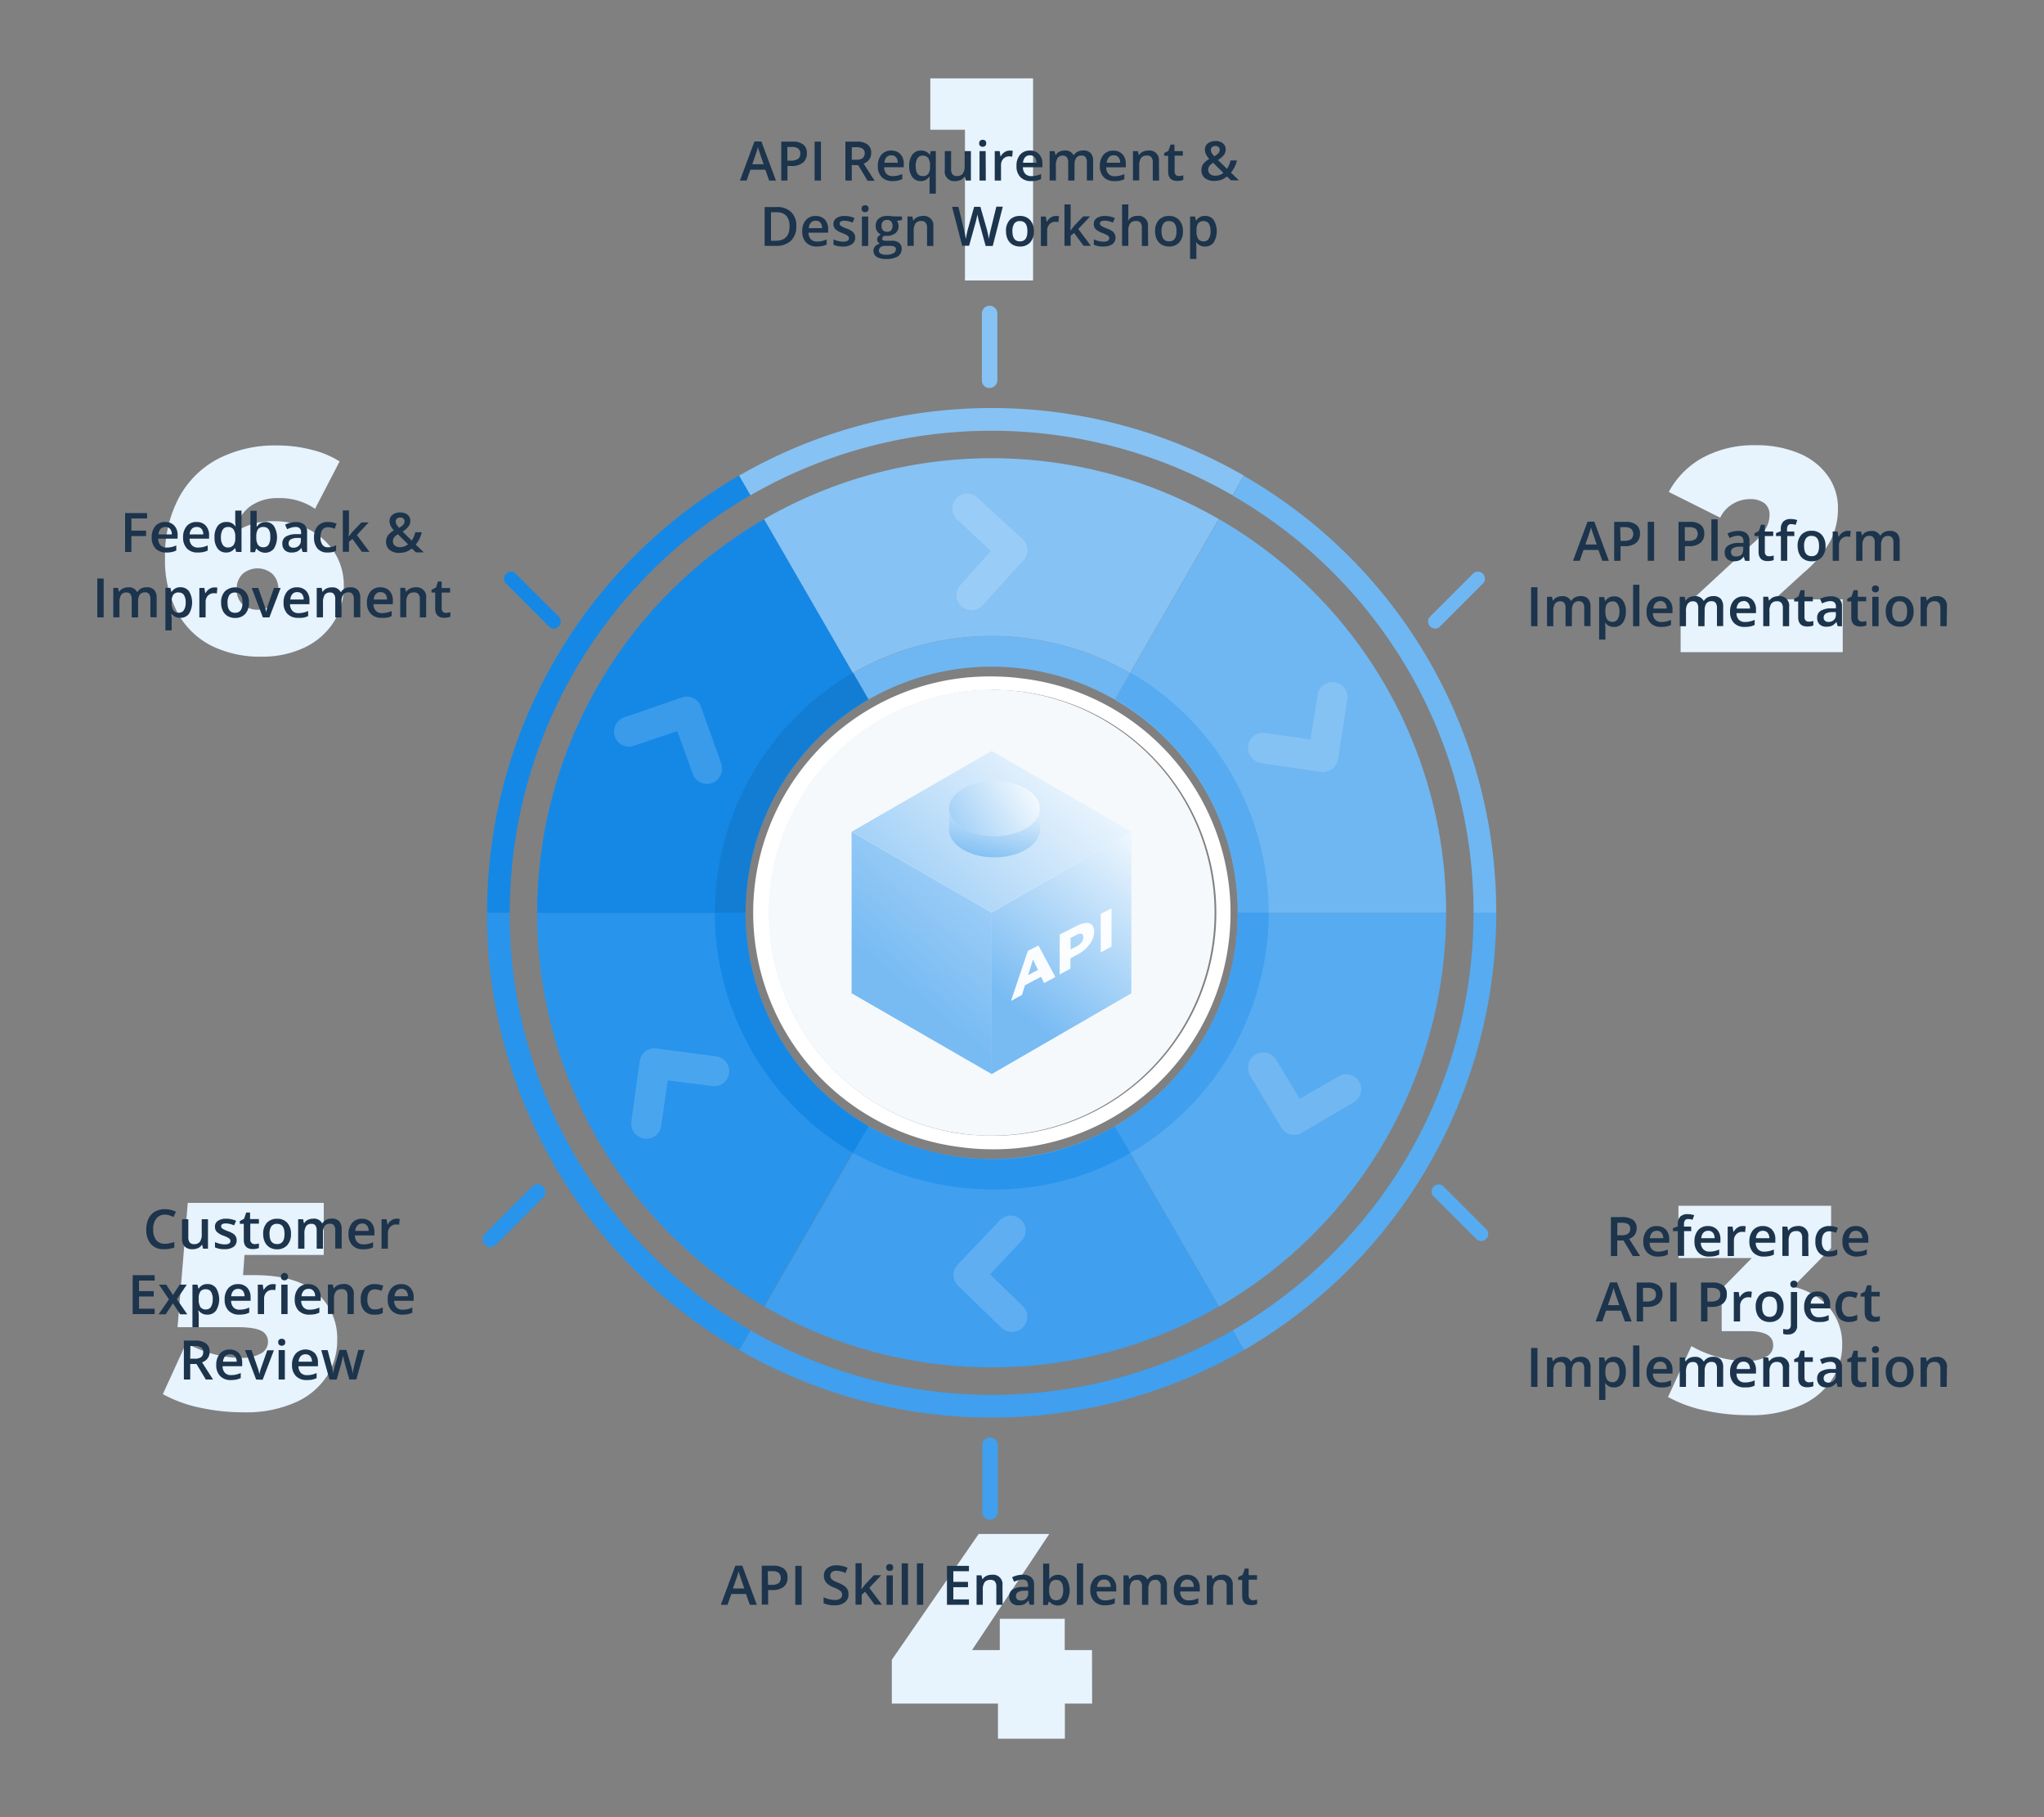 <svg id="OBJECTS" xmlns="http://www.w3.org/2000/svg" xmlns:xlink="http://www.w3.org/1999/xlink" viewBox="0 0 450 400"><rect x="0" y="0" width="450" height="400" fill="#808080" stroke="none"/><defs><style>.cls-1{fill:#57abf0;}.cls-2{fill:#6eb7f2;}.cls-3{fill:#409fee;}.cls-4{fill:#2894ec;}.cls-5{fill:#1588e6;}.cls-6{fill:#86c2f4;}.cls-7{fill:#137dd4;}.cls-10,.cls-11,.cls-12,.cls-13,.cls-8,.cls-9{fill:none;stroke-miterlimit:10;stroke-width:5px;}.cls-8{stroke:#409fee;}.cls-9{stroke:#57abf0;}.cls-10{stroke:#2894ec;}.cls-11{stroke:#1588e6;}.cls-12{stroke:#6eb7f2;}.cls-13{stroke:#86c2f4;}.cls-14,.cls-15,.cls-25{fill:#fff;}.cls-14{opacity:0.16;}.cls-14,.cls-16{isolation:isolate;}.cls-16{opacity:0.02;fill:url(#radial-gradient);}.cls-17{fill:#f5f9fc;}.cls-18{fill:#e7f3fd;}.cls-19{fill:#1c344c;}.cls-20{fill:url(#linear-gradient);}.cls-21{fill:url(#linear-gradient-2);}.cls-22{fill:url(#linear-gradient-3);}.cls-23{fill:url(#linear-gradient-4);}.cls-24{fill:url(#linear-gradient-5);}.cls-25{opacity:0.95;}</style><radialGradient id="radial-gradient" cx="219.41" cy="202.41" r="57.95" gradientTransform="matrix(1, 0, 0, -1, 0, 403.01)" gradientUnits="userSpaceOnUse"><stop offset="0" stop-color="#fff"/><stop offset="1"/></radialGradient><linearGradient id="linear-gradient" x1="256.36" y1="181.33" x2="223.77" y2="222.22" gradientUnits="userSpaceOnUse"><stop offset="0" stop-color="#fff"/><stop offset="1" stop-color="#78bbf3"/></linearGradient><linearGradient id="linear-gradient-2" x1="259.4" y1="141.73" x2="197.79" y2="215.91" xlink:href="#linear-gradient"/><linearGradient id="linear-gradient-3" x1="240.35" y1="158.33" x2="187.32" y2="217.81" xlink:href="#linear-gradient"/><linearGradient id="linear-gradient-4" x1="229.31" y1="171.66" x2="202.25" y2="188.12" xlink:href="#linear-gradient"/><linearGradient id="linear-gradient-5" x1="221.09" y1="172.45" x2="216.35" y2="190.25" xlink:href="#linear-gradient"/></defs><path class="cls-1" d="M318.37,200.91H272.49a54.25,54.25,0,0,1-27.07,47l22.94,39.72A100.15,100.15,0,0,0,318.37,200.91Z"/><path class="cls-2" d="M265.26,173.81a53.87,53.87,0,0,1,7.23,27.11h45.88a99.94,99.94,0,0,0-50-86.65L245.4,154A54,54,0,0,1,265.26,173.81Z"/><path class="cls-3" d="M245.41,247.87a54.23,54.23,0,0,1-54.19,0l-22.94,39.73a100.15,100.15,0,0,0,100.07,0h0l-22.94-39.72Z"/><path class="cls-4" d="M171.36,228a54,54,0,0,1-7.24-27.11H118.24a99.94,99.94,0,0,0,50,86.65l22.94-39.73A53.85,53.85,0,0,1,171.36,228Z"/><path class="cls-5" d="M191.2,154l-22.94-39.72a100.16,100.16,0,0,0-50,86.68h45.88A54.22,54.22,0,0,1,191.2,154Z"/><path class="cls-2" d="M248.78,148.14,245.4,154a54.25,54.25,0,0,0-54.2,0l-3.38-5.86A61.24,61.24,0,0,1,248.78,148.14Z"/><path class="cls-6" d="M268.33,114.26l-19.55,33.88a61.24,61.24,0,0,0-61,0l-19.56-33.86h0A100.15,100.15,0,0,1,268.33,114.26Z"/><path class="cls-1" d="M279.3,200.91h-6.76a54.25,54.25,0,0,0-27-47l3.39-5.85A61.25,61.25,0,0,1,279.3,200.91Z"/><path class="cls-3" d="M248.85,253.8l-3.39-5.86a54.32,54.32,0,0,0,27.06-47.07h6.78A61.34,61.34,0,0,1,248.85,253.8Z"/><path class="cls-4" d="M187.49,253.62l3.67-5.67c16.32,9.18,37,10.2,54.26,0l3.43,5.83C229.44,265.19,205.86,263.89,187.49,253.62Z"/><path class="cls-5" d="M187.8,253.8l3.4-5.86a54.33,54.33,0,0,1-27.07-47.07h-6.77A61.35,61.35,0,0,0,187.8,253.8Z"/><path class="cls-7" d="M157.38,200.91h6.75a54.26,54.26,0,0,1,27.05-47l-3.39-5.85A61.23,61.23,0,0,0,157.38,200.91Z"/><path class="cls-8" d="M164,295a108.7,108.7,0,0,0,108.63,0h0"/><path class="cls-9" d="M272.64,295a108.7,108.7,0,0,0,54.27-94.11"/><path class="cls-10" d="M109.7,200.93A108.29,108.29,0,0,0,164,295"/><path class="cls-11" d="M164,106.82a108.7,108.7,0,0,0-54.27,94.11"/><path class="cls-12" d="M326.91,200.91a108.24,108.24,0,0,0-54.31-94"/><path class="cls-13" d="M272.6,106.86a108.69,108.69,0,0,0-108.62,0h0"/><path class="cls-14" d="M215.69,133.77a3.34,3.34,0,0,1-4-.3,3.28,3.28,0,0,1-.27-4.69l6.71-7.51-7.33-6.82a3.3,3.3,0,1,1,4.52-4.8l9.82,9a3.3,3.3,0,0,1,.22,4.61l-8.89,9.84A4.57,4.57,0,0,1,215.69,133.77Z"/><path class="cls-14" d="M221.18,292.77a3.34,3.34,0,0,0,4-.56,3.28,3.28,0,0,0,0-4.7l-7.2-7,6.86-7.3a3.3,3.3,0,1,0-4.84-4.48l-9.19,9.67a3.29,3.29,0,0,0,.09,4.61l9.54,9.23A4.55,4.55,0,0,0,221.18,292.77Z"/><path class="cls-14" d="M139,247.74a3.32,3.32,0,0,0,2.78,2.88,3.29,3.29,0,0,0,3.78-2.8l1.46-10,9.94,1.26a3.3,3.3,0,0,0,.78-6.55l-13.23-1.75a3.3,3.3,0,0,0-3.67,2.78L139,246.74A4,4,0,0,0,139,247.74Z"/><path class="cls-14" d="M276.76,167.68a3.34,3.34,0,0,1-2-3.48,3.29,3.29,0,0,1,3.75-2.84l10,1.41,1.59-9.89a3.3,3.3,0,0,1,6.51,1.1l-2.05,13.18a3.29,3.29,0,0,1-3.71,2.74L277.72,168A4.84,4.84,0,0,1,276.76,167.68Z"/><path class="cls-14" d="M274.91,235.88a3.32,3.32,0,0,1,1.44-3.73,3.28,3.28,0,0,1,4.57,1.11l5.22,8.61,8.67-5a3.3,3.3,0,0,1,3.27,5.73l-11.5,6.76a3.31,3.31,0,0,1-4.48-1.14l-6.83-11.37A4.47,4.47,0,0,1,274.91,235.88Z"/><path class="cls-14" d="M158.94,169a3.31,3.31,0,0,1-6.41,1.38l-3.42-9.46-9.49,3.22a3.3,3.3,0,1,1-2.08-6.26l12.61-4.36a3.29,3.29,0,0,1,4.16,2l4.46,12.5A4,4,0,0,1,158.94,169Z"/><path class="cls-15" d="M218.3,151.85a62.57,62.57,0,0,1,6.34.37A49.07,49.07,0,0,1,218.52,250a62.6,62.6,0,0,1-6.35-.37,49.07,49.07,0,0,1,6.13-97.74Zm0-2.95a52,52,0,0,0-6.57,103.64,50.41,50.41,0,0,0,6.71.44A52,52,0,0,0,225,149.34a51.18,51.18,0,0,0-6.71-.44Z"/><path class="cls-16" d="M224.57,152.29A49.08,49.08,0,1,0,267,207.21,49.1,49.1,0,0,0,224.57,152.29Z"/><path class="cls-17" d="M267,207.14a49.08,49.08,0,1,0-54.92,42.45A49.1,49.1,0,0,0,267,207.14Z"/><path class="cls-6" d="M219.57,69v14.7a1.69,1.69,0,0,1-1.7,1.7,1.63,1.63,0,0,1-1.7-1.7V69a1.7,1.7,0,1,1,3.4,0Z"/><path class="cls-3" d="M219.67,318.1v14.7a1.69,1.69,0,0,1-1.7,1.7,1.63,1.63,0,0,1-1.7-1.7V318.1a1.7,1.7,0,1,1,3.4,0Z"/><path class="cls-4" d="M106.77,271.58l10.39-10.39a1.69,1.69,0,0,1,2.41,0,1.62,1.62,0,0,1,0,2.4L109.17,274a1.7,1.7,0,0,1-2.4-2.41Z"/><path class="cls-1" d="M327.25,270.61l-9.42-9.42a1.53,1.53,0,0,0-2.18,0,1.48,1.48,0,0,0,0,2.18l9.42,9.41a1.54,1.54,0,0,0,2.18-2.17Z"/><path class="cls-2" d="M324.28,126.28l-9.42,9.42a1.53,1.53,0,0,0,0,2.18,1.48,1.48,0,0,0,2.18,0l9.42-9.42a1.54,1.54,0,1,0-2.18-2.18Z"/><path class="cls-5" d="M113.53,126.28,123,135.7a1.54,1.54,0,0,1,0,2.18,1.48,1.48,0,0,1-2.18,0l-9.42-9.42a1.54,1.54,0,0,1,2.18-2.18Z"/><path class="cls-18" d="M227.44,17.25V61.74h-15V28.56h-7.63V17.25Z"/><path class="cls-19" d="M169.34,39.74l-.85-2.38h-3.28l-.84,2.38H162.9l3.2-8.6h1.52l3.21,8.6Zm-1.22-3.58-.81-2.34c-.05-.15-.14-.4-.24-.73s-.17-.59-.21-.74a12.77,12.77,0,0,1-.47,1.57l-.77,2.24Z"/><path class="cls-19" d="M177.63,33.76a2.49,2.49,0,0,1-.88,2.06,3.84,3.84,0,0,1-2.5.72h-.89v3.2H172V31.18h2.47a3.7,3.7,0,0,1,2.4.65A2.33,2.33,0,0,1,177.63,33.76Zm-4.27,1.6h.75a2.68,2.68,0,0,0,1.58-.38,1.38,1.38,0,0,0,.5-1.17,1.33,1.33,0,0,0-.45-1.1,2.25,2.25,0,0,0-1.41-.36h-1Z"/><path class="cls-19" d="M179.34,39.74V31.18h1.4v8.56Z"/><path class="cls-19" d="M187.52,36.32v3.42h-1.4V31.18h2.42a3.94,3.94,0,0,1,2.46.62,2.22,2.22,0,0,1,.79,1.87A2.33,2.33,0,0,1,190.13,36l2.42,3.79H191l-2.05-3.42Zm0-1.16h1a2.21,2.21,0,0,0,1.41-.36,1.32,1.32,0,0,0,.44-1.08,1.14,1.14,0,0,0-.47-1,2.52,2.52,0,0,0-1.43-.32h-.93Z"/><path class="cls-19" d="M196.48,39.86a3.18,3.18,0,0,1-2.37-.88,3.35,3.35,0,0,1-.85-2.43,3.68,3.68,0,0,1,.79-2.5,2.75,2.75,0,0,1,2.17-.91,2.66,2.66,0,0,1,2,.78,3,3,0,0,1,.75,2.15v.74h-4.32a2.13,2.13,0,0,0,.51,1.45,1.76,1.76,0,0,0,1.35.51,5.17,5.17,0,0,0,1.07-.11,5.31,5.31,0,0,0,1.06-.36v1.12a4.22,4.22,0,0,1-1,.34A5.87,5.87,0,0,1,196.48,39.86Zm-.26-5.67a1.42,1.42,0,0,0-1.05.41,2,2,0,0,0-.47,1.22h2.94a1.82,1.82,0,0,0-.38-1.22A1.32,1.32,0,0,0,196.22,34.19Z"/><path class="cls-19" d="M202.73,39.86a2.27,2.27,0,0,1-1.88-.88,4,4,0,0,1-.68-2.47,3.94,3.94,0,0,1,.69-2.47,2.29,2.29,0,0,1,1.91-.9,2.53,2.53,0,0,1,1.09.23,2.4,2.4,0,0,1,.87.74h0l.16-.85h1.14v9.36h-1.38V39.88a5.15,5.15,0,0,1,0-.55c0-.19,0-.34,0-.44h-.08A2.1,2.1,0,0,1,202.73,39.86Zm.4-1.1a1.47,1.47,0,0,0,1.24-.5,2.54,2.54,0,0,0,.38-1.52v-.22a2.93,2.93,0,0,0-.39-1.72,1.44,1.44,0,0,0-1.26-.53,1.26,1.26,0,0,0-1.12.58,3.08,3.08,0,0,0-.39,1.69C201.59,38,202.1,38.76,203.13,38.76Z"/><path class="cls-19" d="M212.61,39.74l-.2-.85h-.07a1.94,1.94,0,0,1-.81.71,2.79,2.79,0,0,1-1.21.26A2.07,2.07,0,0,1,208,37.5V33.26h1.39v4a1.73,1.73,0,0,0,.3,1.11,1.16,1.16,0,0,0,1,.38,1.54,1.54,0,0,0,1.27-.52,2.89,2.89,0,0,0,.41-1.74V33.26h1.38v6.48Z"/><path class="cls-19" d="M215.57,31.54a.77.77,0,0,1,.2-.56.77.77,0,0,1,.58-.2.7.7,0,0,1,.77.76.78.78,0,0,1-.2.56.81.81,0,0,1-.57.2.82.82,0,0,1-.58-.2A.78.78,0,0,1,215.57,31.54Zm1.46,8.2h-1.38V33.26H217Z"/><path class="cls-19" d="M222.29,33.14a3.23,3.23,0,0,1,.68.06l-.13,1.29a2.48,2.48,0,0,0-.61-.07,1.76,1.76,0,0,0-1.34.53,2,2,0,0,0-.51,1.4v3.39H219V33.26h1.08l.18,1.14h.07a2.57,2.57,0,0,1,.84-.92A2.07,2.07,0,0,1,222.29,33.14Z"/><path class="cls-19" d="M227,39.86a3.17,3.17,0,0,1-2.36-.88,3.35,3.35,0,0,1-.85-2.43,3.68,3.68,0,0,1,.79-2.5,2.75,2.75,0,0,1,2.17-.91,2.67,2.67,0,0,1,2,.78,3,3,0,0,1,.74,2.15v.74H225.2a2.13,2.13,0,0,0,.51,1.45,1.79,1.79,0,0,0,1.36.51,5.17,5.17,0,0,0,1.07-.11,5.31,5.31,0,0,0,1.06-.36v1.12a4.53,4.53,0,0,1-1,.34A6,6,0,0,1,227,39.86Zm-.25-5.67a1.39,1.39,0,0,0-1.05.41,2,2,0,0,0-.47,1.22h2.94a1.82,1.82,0,0,0-.39-1.22A1.3,1.3,0,0,0,226.75,34.19Z"/><path class="cls-19" d="M236.55,39.74h-1.38v-4a1.78,1.78,0,0,0-.29-1.11,1,1,0,0,0-.87-.37,1.31,1.31,0,0,0-1.17.52,3,3,0,0,0-.38,1.72v3.23h-1.37V33.26h1.08l.19.85h.07a1.74,1.74,0,0,1,.78-.71,2.5,2.5,0,0,1,1.13-.26,2,2,0,0,1,2,1h.09a2,2,0,0,1,.81-.75,2.59,2.59,0,0,1,1.2-.27,2.19,2.19,0,0,1,1.69.59,2.62,2.62,0,0,1,.53,1.79v4.22h-1.38v-4a1.78,1.78,0,0,0-.28-1.11,1,1,0,0,0-.89-.37,1.38,1.38,0,0,0-1.17.5,2.57,2.57,0,0,0-.37,1.54Z"/><path class="cls-19" d="M245.39,39.86A3.14,3.14,0,0,1,243,39a3.35,3.35,0,0,1-.86-2.43,3.73,3.73,0,0,1,.79-2.5,2.77,2.77,0,0,1,2.18-.91,2.69,2.69,0,0,1,2,.78,3,3,0,0,1,.74,2.15v.74h-4.32a2.13,2.13,0,0,0,.51,1.45,1.76,1.76,0,0,0,1.35.51,5.1,5.1,0,0,0,1.07-.11,5.39,5.39,0,0,0,1.07-.36v1.12a4.53,4.53,0,0,1-1,.34A6,6,0,0,1,245.39,39.86Zm-.25-5.67a1.39,1.39,0,0,0-1,.41,2,2,0,0,0-.48,1.22h2.95a1.82,1.82,0,0,0-.39-1.22A1.3,1.3,0,0,0,245.14,34.19Z"/><path class="cls-19" d="M255.18,39.74h-1.39v-4a1.74,1.74,0,0,0-.3-1.12,1.15,1.15,0,0,0-1-.37,1.51,1.51,0,0,0-1.27.51,2.85,2.85,0,0,0-.41,1.73v3.23h-1.38V33.26h1.08l.2.85h.07a1.81,1.81,0,0,1,.83-.71,2.76,2.76,0,0,1,1.19-.26,2.08,2.08,0,0,1,2.34,2.38Z"/><path class="cls-19" d="M259.51,38.75a3.48,3.48,0,0,0,1-.16v1a2.33,2.33,0,0,1-.59.17,3.64,3.64,0,0,1-.74.07c-1.31,0-2-.69-2-2.06V34.3h-.88v-.61l.94-.5.47-1.37h.85v1.44h1.85v1H258.6v3.47a1,1,0,0,0,.25.74A.92.92,0,0,0,259.51,38.75Z"/><path class="cls-19" d="M264.5,37.47a2.36,2.36,0,0,1,.38-1.33A3.9,3.9,0,0,1,266.23,35a5.1,5.1,0,0,1-.76-1.1,2.32,2.32,0,0,1-.2-.93,1.69,1.69,0,0,1,.64-1.4,2.58,2.58,0,0,1,1.7-.52,2.44,2.44,0,0,1,1.63.5,1.68,1.68,0,0,1,.6,1.35,2.07,2.07,0,0,1-.4,1.22,4.38,4.38,0,0,1-1.32,1.09l2,1.95a5.32,5.32,0,0,0,.79-1.84h1.41A6.46,6.46,0,0,1,271,38l1.77,1.7H271l-.87-.85a4.7,4.7,0,0,1-1.28.73,4.44,4.44,0,0,1-1.49.24,3.19,3.19,0,0,1-2.12-.64A2.17,2.17,0,0,1,264.5,37.47Zm3,1.21a2.79,2.79,0,0,0,1.83-.63l-2.24-2.21a2.76,2.76,0,0,0-.86.75,1.33,1.33,0,0,0-.23.79,1.18,1.18,0,0,0,.4.93A1.62,1.62,0,0,0,267.46,38.68ZM266.58,33a1.35,1.35,0,0,0,.2.7,3.88,3.88,0,0,0,.55.7,3.57,3.57,0,0,0,.93-.7,1.16,1.16,0,0,0,.26-.73.76.76,0,0,0-.25-.61,1,1,0,0,0-.68-.23,1.05,1.05,0,0,0-.73.24A.77.77,0,0,0,266.58,33Z"/><path class="cls-19" d="M175.31,49.78A4.25,4.25,0,0,1,174.13,53a4.7,4.7,0,0,1-3.39,1.12h-2.4V45.57H171a4.37,4.37,0,0,1,3.18,1.11A4.09,4.09,0,0,1,175.31,49.78Zm-1.48,0c0-2-1-3.07-2.87-3.07h-1.22V53h1C172.8,53,173.83,51.92,173.83,49.82Z"/><path class="cls-19" d="M179.83,54.26a3.15,3.15,0,0,1-2.36-.88,3.35,3.35,0,0,1-.85-2.43,3.68,3.68,0,0,1,.79-2.5,2.74,2.74,0,0,1,2.17-.91,2.67,2.67,0,0,1,2,.78,3,3,0,0,1,.74,2.15v.74H178a2.13,2.13,0,0,0,.51,1.45,1.79,1.79,0,0,0,1.36.51,5.17,5.17,0,0,0,1.07-.11A5.31,5.31,0,0,0,182,52.7v1.12a4.53,4.53,0,0,1-1,.34A6,6,0,0,1,179.83,54.26Zm-.25-5.67a1.39,1.39,0,0,0-1.05.41,2,2,0,0,0-.47,1.22H181a1.82,1.82,0,0,0-.39-1.22A1.3,1.3,0,0,0,179.58,48.59Z"/><path class="cls-19" d="M188.27,52.3a1.69,1.69,0,0,1-.69,1.45,3.29,3.29,0,0,1-2,.51,4.7,4.7,0,0,1-2.08-.39V52.68a5.11,5.11,0,0,0,2.13.52c.84,0,1.27-.25,1.27-.76a.62.62,0,0,0-.14-.41,1.58,1.58,0,0,0-.47-.34,7.38,7.38,0,0,0-.89-.4,4.2,4.2,0,0,1-1.52-.87,1.61,1.61,0,0,1-.39-1.12,1.48,1.48,0,0,1,.67-1.3,3.2,3.2,0,0,1,1.82-.46,5.12,5.12,0,0,1,2.16.47l-.44,1a4.79,4.79,0,0,0-1.76-.43c-.73,0-1.09.21-1.09.62a.63.63,0,0,0,.28.52,6.46,6.46,0,0,0,1.24.58,5.29,5.29,0,0,1,1.17.57,1.63,1.63,0,0,1,.53.59A1.67,1.67,0,0,1,188.27,52.3Z"/><path class="cls-19" d="M189.68,45.94a.73.73,0,0,1,.2-.56.76.76,0,0,1,.58-.2.69.69,0,0,1,.76.76.74.74,0,0,1-.2.56.77.77,0,0,1-.56.2.8.8,0,0,1-.58-.2A.74.74,0,0,1,189.68,45.94Zm1.46,8.2h-1.38V47.66h1.38Z"/><path class="cls-19" d="M198.58,47.66v.76l-1.11.2a1.73,1.73,0,0,1,.25.51,1.85,1.85,0,0,1,.1.63,1.92,1.92,0,0,1-.69,1.57,2.86,2.86,0,0,1-1.9.58,3.27,3.27,0,0,1-.57,0,.79.79,0,0,0-.44.65.35.35,0,0,0,.21.33,1.82,1.82,0,0,0,.76.11h1.13a2.48,2.48,0,0,1,1.63.46,1.6,1.6,0,0,1,.56,1.32,1.94,1.94,0,0,1-.91,1.7A4.88,4.88,0,0,1,195,57a3.66,3.66,0,0,1-2-.46,1.54,1.54,0,0,1-.7-1.34,1.46,1.46,0,0,1,.38-1,2,2,0,0,1,1.06-.56,1,1,0,0,1-.45-.38,1,1,0,0,1-.18-.55,1,1,0,0,1,.2-.61,2.3,2.3,0,0,1,.61-.5,1.81,1.81,0,0,1-.82-.71,2.11,2.11,0,0,1-.31-1.14,2.06,2.06,0,0,1,.67-1.64,2.81,2.81,0,0,1,1.89-.58c.19,0,.38,0,.58,0a3.88,3.88,0,0,1,.45.08Zm-5.09,7.49a.74.74,0,0,0,.4.68,2.17,2.17,0,0,0,1.12.24,3.38,3.38,0,0,0,1.68-.32,1,1,0,0,0,.55-.85.64.64,0,0,0-.3-.6,2.41,2.41,0,0,0-1.12-.18h-1a1.46,1.46,0,0,0-.94.28A.9.9,0,0,0,193.49,55.15Zm.59-5.39a1.32,1.32,0,0,0,.31.94,1.22,1.22,0,0,0,.9.32c.8,0,1.2-.42,1.2-1.27a1.44,1.44,0,0,0-.3-1,1.13,1.13,0,0,0-.9-.34,1.16,1.16,0,0,0-.91.34A1.43,1.43,0,0,0,194.08,49.76Z"/><path class="cls-19" d="M205.48,54.14H204.1v-4a1.68,1.68,0,0,0-.31-1.12,1.15,1.15,0,0,0-.95-.37,1.53,1.53,0,0,0-1.28.51,2.86,2.86,0,0,0-.4,1.73v3.23h-1.38V47.66h1.08l.19.85h.07a1.86,1.86,0,0,1,.83-.71,2.78,2.78,0,0,1,1.2-.26,2.08,2.08,0,0,1,2.33,2.38Z"/><path class="cls-19" d="M218.56,54.14H217L215.59,49c-.07-.22-.14-.54-.24-1s-.15-.71-.17-.88c0,.25-.1.58-.19,1s-.16.7-.22.9l-1.42,5.08h-1.52l-1.11-4.29-1.12-4.28H211l1.22,5a21,21,0,0,1,.41,2.12c.05-.33.11-.7.2-1.12s.16-.74.23-1l1.4-5h1.38l1.43,5a19.72,19.72,0,0,1,.44,2.09,15.7,15.7,0,0,1,.42-2.13l1.22-5h1.42Z"/><path class="cls-19" d="M227.61,50.89a3.56,3.56,0,0,1-.81,2.48,2.94,2.94,0,0,1-2.27.89,3.16,3.16,0,0,1-1.61-.41,2.79,2.79,0,0,1-1.07-1.18,4,4,0,0,1-.37-1.78,3.5,3.5,0,0,1,.8-2.46,2.94,2.94,0,0,1,2.28-.89,2.88,2.88,0,0,1,2.23.91A3.48,3.48,0,0,1,227.61,50.89Zm-4.72,0c0,1.5.56,2.24,1.66,2.24s1.64-.74,1.64-2.24-.55-2.22-1.65-2.22a1.42,1.42,0,0,0-1.26.57A2.94,2.94,0,0,0,222.89,50.89Z"/><path class="cls-19" d="M232.48,47.54a3.17,3.17,0,0,1,.68.06L233,48.89a2.48,2.48,0,0,0-.61-.07,1.76,1.76,0,0,0-1.34.53,2,2,0,0,0-.51,1.4v3.39h-1.38V47.66h1.08l.18,1.14h.07a2.76,2.76,0,0,1,.84-.92A2.07,2.07,0,0,1,232.48,47.54Z"/><path class="cls-19" d="M235.7,50.72l.77-1,2-2.09H240l-2.61,2.78,2.77,3.7h-1.61l-2.08-2.84-.76.62v2.22h-1.36V45h1.36v4.45l-.07,1.25Z"/><path class="cls-19" d="M245.58,52.3a1.69,1.69,0,0,1-.69,1.45,3.29,3.29,0,0,1-2,.51,4.7,4.7,0,0,1-2.08-.39V52.68a5.11,5.11,0,0,0,2.13.52c.84,0,1.27-.25,1.27-.76a.62.62,0,0,0-.14-.41,1.58,1.58,0,0,0-.47-.34,7.38,7.38,0,0,0-.89-.4,4.2,4.2,0,0,1-1.52-.87,1.61,1.61,0,0,1-.39-1.12,1.48,1.48,0,0,1,.67-1.3,3.2,3.2,0,0,1,1.82-.46,5.12,5.12,0,0,1,2.16.47L245,49a4.79,4.79,0,0,0-1.76-.43c-.73,0-1.09.21-1.09.62a.63.63,0,0,0,.28.52,6.46,6.46,0,0,0,1.24.58,5.29,5.29,0,0,1,1.17.57,1.63,1.63,0,0,1,.53.59A1.67,1.67,0,0,1,245.58,52.3Z"/><path class="cls-19" d="M252.77,54.14h-1.38v-4a1.74,1.74,0,0,0-.3-1.12,1.18,1.18,0,0,0-1-.37,1.52,1.52,0,0,0-1.28.52,2.84,2.84,0,0,0-.4,1.73v3.22h-1.38V45h1.38v2.32c0,.37,0,.77-.07,1.19h.08a1.92,1.92,0,0,1,.79-.73,2.51,2.51,0,0,1,1.16-.26,2.09,2.09,0,0,1,2.36,2.38Z"/><path class="cls-19" d="M260.43,50.89a3.56,3.56,0,0,1-.81,2.48,2.93,2.93,0,0,1-2.27.89,3.12,3.12,0,0,1-1.6-.41,2.75,2.75,0,0,1-1.08-1.18,4,4,0,0,1-.37-1.78,3.51,3.51,0,0,1,.81-2.46,2.94,2.94,0,0,1,2.28-.89,2.86,2.86,0,0,1,2.22.91A3.48,3.48,0,0,1,260.43,50.89Zm-4.71,0c0,1.5.55,2.24,1.66,2.24s1.64-.74,1.64-2.24-.55-2.22-1.66-2.22a1.41,1.41,0,0,0-1.25.57A2.94,2.94,0,0,0,255.72,50.89Z"/><path class="cls-19" d="M265.3,54.26a2.28,2.28,0,0,1-1.91-.89h-.08c.06.55.08.88.08,1V57H262V47.66h1.11c0,.12.09.41.19.87h.07a2.16,2.16,0,0,1,1.94-1,2.28,2.28,0,0,1,1.89.88,4.84,4.84,0,0,1,0,4.95A2.26,2.26,0,0,1,265.3,54.26ZM265,48.67a1.43,1.43,0,0,0-1.2.48,2.49,2.49,0,0,0-.38,1.53v.21a3,3,0,0,0,.38,1.71,1.38,1.38,0,0,0,1.22.53,1.22,1.22,0,0,0,1.1-.58,3,3,0,0,0,.39-1.67,3,3,0,0,0-.38-1.65A1.29,1.29,0,0,0,265,48.67Z"/><path class="cls-18" d="M405.69,131.93v11.63H370v-9.22l16.08-14.87a13.5,13.5,0,0,0,2.8-3.37,6.15,6.15,0,0,0,.7-2.73,3.17,3.17,0,0,0-1.11-2.58,5,5,0,0,0-3.22-.92,7.24,7.24,0,0,0-3.81,1.08,7,7,0,0,0-2.73,3l-11.32-5.66a18.71,18.71,0,0,1,7.44-7.53,23.7,23.7,0,0,1,11.82-2.76A24,24,0,0,1,396,99.76a14.61,14.61,0,0,1,6.35,4.9,12.15,12.15,0,0,1,2.29,7.31,15.57,15.57,0,0,1-1.56,6.89,25.84,25.84,0,0,1-6.07,7.28l-6.35,5.79Z"/><path class="cls-19" d="M352.76,123.44l-.86-2.38h-3.28l-.83,2.38h-1.48l3.2-8.61H351l3.2,8.61Zm-1.23-3.59-.8-2.33c-.06-.16-.14-.4-.25-.74s-.17-.58-.21-.74a12.72,12.72,0,0,1-.46,1.58l-.78,2.23Z"/><path class="cls-19" d="M361.05,117.46a2.53,2.53,0,0,1-.88,2.06,3.92,3.92,0,0,1-2.5.71h-.9v3.21h-1.4v-8.57h2.47a3.74,3.74,0,0,1,2.41.66A2.35,2.35,0,0,1,361.05,117.46Zm-4.28,1.59h.75a2.67,2.67,0,0,0,1.58-.37,1.61,1.61,0,0,0,0-2.28,2.23,2.23,0,0,0-1.4-.36h-1Z"/><path class="cls-19" d="M362.76,123.44v-8.57h1.4v8.57Z"/><path class="cls-19" d="M375.21,117.46a2.5,2.5,0,0,1-.88,2.06,3.92,3.92,0,0,1-2.5.71h-.89v3.21h-1.4v-8.57H372a3.73,3.73,0,0,1,2.41.66A2.35,2.35,0,0,1,375.21,117.46Zm-4.27,1.59h.74a2.65,2.65,0,0,0,1.58-.37,1.6,1.6,0,0,0,.06-2.28,2.27,2.27,0,0,0-1.41-.36h-1Z"/><path class="cls-19" d="M378.15,123.44h-1.38v-9.12h1.38Z"/><path class="cls-19" d="M384.17,123.44l-.27-.91h0a2.62,2.62,0,0,1-.94.81,3.07,3.07,0,0,1-1.22.21,2.06,2.06,0,0,1-1.49-.51,1.93,1.93,0,0,1-.54-1.46,1.7,1.7,0,0,1,.75-1.51,4.24,4.24,0,0,1,2.26-.56l1.12,0v-.34a1.3,1.3,0,0,0-.29-.93,1.19,1.19,0,0,0-.9-.31,3,3,0,0,0-1,.15,6.2,6.2,0,0,0-.88.35l-.45-1a5.32,5.32,0,0,1,1.16-.42,5.65,5.65,0,0,1,1.18-.14,2.8,2.8,0,0,1,1.87.54,2.1,2.1,0,0,1,.63,1.69v4.37Zm-2.05-.94a1.73,1.73,0,0,0,1.21-.42,1.53,1.53,0,0,0,.45-1.18v-.56l-.83,0a2.89,2.89,0,0,0-1.42.32,1,1,0,0,0-.44.89.87.87,0,0,0,.26.67A1.09,1.09,0,0,0,382.12,122.5Z"/><path class="cls-19" d="M389.49,122.44a3.18,3.18,0,0,0,1-.16v1a2.83,2.83,0,0,1-.59.17,4.52,4.52,0,0,1-.74.06c-1.31,0-2-.68-2-2.06V118h-.89v-.61l.95-.5.47-1.38h.85V117h1.85v1h-1.85v3.47a1,1,0,0,0,.25.73A.9.9,0,0,0,389.49,122.44Z"/><path class="cls-19" d="M395.05,118h-1.58v5.44h-1.39V118H391v-.65l1.06-.42v-.42a2.34,2.34,0,0,1,.54-1.7,2.21,2.21,0,0,1,1.65-.56,4.42,4.42,0,0,1,1.43.24l-.36,1.05a3.21,3.21,0,0,0-1-.17.8.8,0,0,0-.68.29,1.51,1.51,0,0,0-.21.87V117h1.58Z"/><path class="cls-19" d="M401.9,120.18a3.5,3.5,0,0,1-.82,2.48,2.89,2.89,0,0,1-2.26.89,3.06,3.06,0,0,1-1.61-.41,2.7,2.7,0,0,1-1.07-1.17,4.06,4.06,0,0,1-.38-1.79,3.51,3.51,0,0,1,.81-2.46,2.93,2.93,0,0,1,2.28-.88,2.87,2.87,0,0,1,2.23.9A3.55,3.55,0,0,1,401.9,120.18Zm-4.72,0c0,1.5.55,2.25,1.66,2.25s1.64-.75,1.64-2.25-.55-2.22-1.65-2.22a1.4,1.4,0,0,0-1.26.58A2.9,2.9,0,0,0,397.18,120.18Z"/><path class="cls-19" d="M406.77,116.84a3.23,3.23,0,0,1,.68.06l-.13,1.28a2.48,2.48,0,0,0-.61-.07,1.76,1.76,0,0,0-1.34.54,2,2,0,0,0-.51,1.4v3.39h-1.38V117h1.08l.18,1.14h.07a2.41,2.41,0,0,1,.84-.92A2,2,0,0,1,406.77,116.84Z"/><path class="cls-19" d="M414.11,123.44h-1.38v-4a1.78,1.78,0,0,0-.28-1.11,1.05,1.05,0,0,0-.88-.37,1.36,1.36,0,0,0-1.17.52,3,3,0,0,0-.37,1.73v3.23h-1.38V117h1.08l.2.84H410a1.86,1.86,0,0,1,.78-.71,2.5,2.5,0,0,1,1.13-.25,2,2,0,0,1,2,1H414a2,2,0,0,1,.81-.75,2.54,2.54,0,0,1,1.19-.27,2.16,2.16,0,0,1,1.69.58,2.57,2.57,0,0,1,.53,1.79v4.23h-1.37v-4a1.78,1.78,0,0,0-.29-1.11,1.05,1.05,0,0,0-.88-.37,1.36,1.36,0,0,0-1.17.5,2.59,2.59,0,0,0-.38,1.54Z"/><path class="cls-19" d="M337.08,137.84v-8.57h1.4v8.57Z"/><path class="cls-19" d="M346.05,137.84h-1.38v-4a1.78,1.78,0,0,0-.28-1.11,1.05,1.05,0,0,0-.88-.37,1.36,1.36,0,0,0-1.17.52,3,3,0,0,0-.37,1.73v3.23h-1.38v-6.48h1.08l.19.84h.07a1.83,1.83,0,0,1,.79-.71,2.46,2.46,0,0,1,1.12-.25,2,2,0,0,1,2,1h.1a2,2,0,0,1,.81-.75,2.52,2.52,0,0,1,1.19-.27,2.18,2.18,0,0,1,1.69.58,2.57,2.57,0,0,1,.53,1.79v4.23h-1.38v-4a1.78,1.78,0,0,0-.28-1.11,1.05,1.05,0,0,0-.88-.37,1.38,1.38,0,0,0-1.18.5,2.67,2.67,0,0,0-.37,1.54Z"/><path class="cls-19" d="M355.35,138a2.26,2.26,0,0,1-1.91-.88h-.08c.05.54.08.88.08,1v2.66h-1.38v-9.36h1.12c0,.12.09.41.19.86h.07a2.16,2.16,0,0,1,1.93-1,2.24,2.24,0,0,1,1.89.88,3.89,3.89,0,0,1,.68,2.46,4,4,0,0,1-.69,2.48A2.25,2.25,0,0,1,355.35,138Zm-.33-5.59a1.43,1.43,0,0,0-1.2.48,2.52,2.52,0,0,0-.38,1.54v.2a3.06,3.06,0,0,0,.38,1.72,1.39,1.39,0,0,0,1.22.53,1.24,1.24,0,0,0,1.1-.59,3,3,0,0,0,.39-1.67,2.92,2.92,0,0,0-.39-1.65A1.27,1.27,0,0,0,355,132.36Z"/><path class="cls-19" d="M360.92,137.84h-1.38v-9.12h1.38Z"/><path class="cls-19" d="M365.72,138a3.14,3.14,0,0,1-2.37-.88,3.35,3.35,0,0,1-.85-2.43,3.63,3.63,0,0,1,.79-2.49,2.72,2.72,0,0,1,2.17-.91,2.66,2.66,0,0,1,2,.78,3,3,0,0,1,.75,2.14v.75h-4.32a2.15,2.15,0,0,0,.51,1.45,1.8,1.8,0,0,0,1.35.5,4.57,4.57,0,0,0,1.07-.11,5.31,5.31,0,0,0,1.06-.36v1.12a3.83,3.83,0,0,1-1,.34A5.87,5.87,0,0,1,365.72,138Zm-.26-5.67a1.39,1.39,0,0,0-1,.42,2,2,0,0,0-.47,1.21h2.94a1.82,1.82,0,0,0-.38-1.22A1.36,1.36,0,0,0,365.46,132.28Z"/><path class="cls-19" d="M375.26,137.84h-1.38v-4a1.85,1.85,0,0,0-.28-1.11,1.05,1.05,0,0,0-.88-.37,1.36,1.36,0,0,0-1.17.52,3,3,0,0,0-.37,1.73v3.23H369.8v-6.48h1.08l.19.84h.07a1.86,1.86,0,0,1,.78-.71,2.53,2.53,0,0,1,1.13-.25,2,2,0,0,1,2,1h.1a2,2,0,0,1,.8-.75,2.59,2.59,0,0,1,1.2-.27,2.18,2.18,0,0,1,1.69.58,2.62,2.62,0,0,1,.53,1.79v4.23H378v-4a1.78,1.78,0,0,0-.28-1.11,1.05,1.05,0,0,0-.88-.37,1.38,1.38,0,0,0-1.18.5,2.67,2.67,0,0,0-.37,1.54Z"/><path class="cls-19" d="M384.1,138a3.12,3.12,0,0,1-2.36-.88,3.35,3.35,0,0,1-.85-2.43,3.63,3.63,0,0,1,.79-2.49,2.7,2.7,0,0,1,2.17-.91,2.67,2.67,0,0,1,2,.78,3,3,0,0,1,.74,2.14v.75H382.3a2.15,2.15,0,0,0,.51,1.45,1.82,1.82,0,0,0,1.36.5,4.57,4.57,0,0,0,1.07-.11,5.31,5.31,0,0,0,1.06-.36v1.12a4.08,4.08,0,0,1-1,.34A6,6,0,0,1,384.1,138Zm-.25-5.67a1.36,1.36,0,0,0-1.05.42,2,2,0,0,0-.47,1.21h2.94a1.82,1.82,0,0,0-.39-1.22A1.33,1.33,0,0,0,383.85,132.28Z"/><path class="cls-19" d="M393.89,137.84h-1.38v-4a1.76,1.76,0,0,0-.31-1.12,1.18,1.18,0,0,0-.95-.37,1.5,1.5,0,0,0-1.28.52,2.83,2.83,0,0,0-.41,1.73v3.23h-1.37v-6.48h1.07l.2.84h.07a1.94,1.94,0,0,1,.83-.71,2.77,2.77,0,0,1,1.2-.25,2.08,2.08,0,0,1,2.33,2.37Z"/><path class="cls-19" d="M398.22,136.84a3.27,3.27,0,0,0,1-.16v1a3.93,3.93,0,0,1-.59.17,4.56,4.56,0,0,1-.75.06c-1.3,0-2-.68-2-2.06V132.4h-.88v-.61l.95-.51.47-1.37h.85v1.45h1.84v1h-1.84v3.47a1,1,0,0,0,.24.73A.92.92,0,0,0,398.22,136.84Z"/><path class="cls-19" d="M404.58,137.84l-.28-.91h-.05a2.54,2.54,0,0,1-.94.81,3,3,0,0,1-1.22.21,2.07,2.07,0,0,1-1.49-.51,1.93,1.93,0,0,1-.54-1.46,1.7,1.7,0,0,1,.75-1.51,4.26,4.26,0,0,1,2.27-.56l1.11,0v-.34a1.28,1.28,0,0,0-.29-.93,1.18,1.18,0,0,0-.89-.31,3,3,0,0,0-1,.15,8.44,8.44,0,0,0-.88.34l-.44-1a5.05,5.05,0,0,1,1.15-.42,5.65,5.65,0,0,1,1.18-.14,2.8,2.8,0,0,1,1.87.54,2.1,2.1,0,0,1,.63,1.69v4.37Zm-2.06-.94a1.71,1.71,0,0,0,1.21-.42,1.53,1.53,0,0,0,.45-1.18v-.56l-.83,0a2.81,2.81,0,0,0-1.41.32,1,1,0,0,0-.45.89.87.87,0,0,0,.26.67A1.09,1.09,0,0,0,402.52,136.9Z"/><path class="cls-19" d="M409.9,136.84a3.17,3.17,0,0,0,1-.16v1a3.61,3.61,0,0,1-.59.17,4.44,4.44,0,0,1-.74.06c-1.31,0-2-.68-2-2.06V132.4h-.88v-.61l.95-.51.46-1.37H409v1.45h1.85v1H409v3.47a1,1,0,0,0,.25.73A.92.92,0,0,0,409.9,136.84Z"/><path class="cls-19" d="M412.12,129.64a.74.74,0,0,1,.2-.57.8.8,0,0,1,.58-.2.77.77,0,0,1,.56.2.74.74,0,0,1,.2.57.72.72,0,0,1-.2.55.73.73,0,0,1-.56.2.76.76,0,0,1-.58-.2A.72.72,0,0,1,412.12,129.64Zm1.46,8.2H412.2v-6.48h1.38Z"/><path class="cls-19" d="M421.29,134.58a3.54,3.54,0,0,1-.81,2.48,2.91,2.91,0,0,1-2.27.89,3.06,3.06,0,0,1-1.61-.41,2.67,2.67,0,0,1-1.07-1.18,4,4,0,0,1-.37-1.78,3.51,3.51,0,0,1,.81-2.46,2.92,2.92,0,0,1,2.28-.88,2.85,2.85,0,0,1,2.22.9A3.5,3.5,0,0,1,421.29,134.58Zm-4.71,0q0,2.25,1.65,2.25c1.1,0,1.64-.75,1.64-2.25s-.55-2.22-1.65-2.22a1.37,1.37,0,0,0-1.25.58A2.9,2.9,0,0,0,416.58,134.58Z"/><path class="cls-19" d="M428.58,137.84h-1.39v-4a1.76,1.76,0,0,0-.3-1.12,1.19,1.19,0,0,0-1-.37,1.5,1.5,0,0,0-1.27.52,2.83,2.83,0,0,0-.41,1.73v3.23h-1.38v-6.48H424l.2.84h.07a1.94,1.94,0,0,1,.83-.71,2.76,2.76,0,0,1,1.19-.25,2.08,2.08,0,0,1,2.34,2.37Z"/><path class="cls-18" d="M68,116.54a14.26,14.26,0,0,1,5.59,5,13.4,13.4,0,0,1,2.1,7.44,14.46,14.46,0,0,1-2.38,8.2,15.5,15.5,0,0,1-6.52,5.47,21.59,21.59,0,0,1-9.15,1.9,24.16,24.16,0,0,1-11.22-2.47A17.55,17.55,0,0,1,39,134.72a24.77,24.77,0,0,1-2.67-12,27,27,0,0,1,3.08-13.22A20.71,20.71,0,0,1,48,101,27.4,27.4,0,0,1,61,98.05,30.61,30.61,0,0,1,68.6,99a20.5,20.5,0,0,1,6.17,2.57L69.36,112a13.53,13.53,0,0,0-8.07-2.35,10.19,10.19,0,0,0-6.39,1.94,9.16,9.16,0,0,0-3.27,5.62,14.91,14.91,0,0,1,8.83-2.48A16.51,16.51,0,0,1,68,116.54ZM60,133a4.38,4.38,0,0,0,1.27-3.31A4.48,4.48,0,0,0,60,126.36a5,5,0,0,0-6.61,0,4.45,4.45,0,0,0-1.28,3.34A4.35,4.35,0,0,0,53.35,133,5.15,5.15,0,0,0,60,133Z"/><path class="cls-19" d="M28.93,121.5H27.54v-8.56h4.84v1.18H28.93v2.68h3.23V118H28.93Z"/><path class="cls-19" d="M36.61,121.62a3.13,3.13,0,0,1-2.36-.88,3.35,3.35,0,0,1-.85-2.43,3.68,3.68,0,0,1,.79-2.5,2.75,2.75,0,0,1,2.17-.91,2.67,2.67,0,0,1,2,.78,3,3,0,0,1,.74,2.15v.74H34.82a2.13,2.13,0,0,0,.51,1.45,1.76,1.76,0,0,0,1.35.51,5.17,5.17,0,0,0,1.07-.11,5.31,5.31,0,0,0,1.06-.36v1.12a4.22,4.22,0,0,1-1,.34A5.9,5.9,0,0,1,36.61,121.62ZM36.36,116a1.41,1.41,0,0,0-1,.41,2,2,0,0,0-.47,1.22h2.94a1.82,1.82,0,0,0-.39-1.22A1.33,1.33,0,0,0,36.36,116Z"/><path class="cls-19" d="M43.53,121.62a3.14,3.14,0,0,1-2.37-.88,3.39,3.39,0,0,1-.85-2.43,3.73,3.73,0,0,1,.79-2.5,2.77,2.77,0,0,1,2.18-.91,2.65,2.65,0,0,1,2,.78,3,3,0,0,1,.75,2.15v.74H41.73a2.13,2.13,0,0,0,.51,1.45,1.76,1.76,0,0,0,1.35.51,5.1,5.1,0,0,0,1.07-.11,5.39,5.39,0,0,0,1.07-.36v1.12a4.53,4.53,0,0,1-1,.34A6,6,0,0,1,43.53,121.62ZM43.28,116a1.39,1.39,0,0,0-1.05.41,2,2,0,0,0-.48,1.22h3a1.82,1.82,0,0,0-.39-1.22A1.35,1.35,0,0,0,43.28,116Z"/><path class="cls-19" d="M49.8,121.62a2.24,2.24,0,0,1-1.89-.88,3.92,3.92,0,0,1-.68-2.47,4,4,0,0,1,.68-2.48,2.3,2.3,0,0,1,1.91-.89,2.25,2.25,0,0,1,2,.95h.07a7.74,7.74,0,0,1-.1-1.1v-2.36h1.38v9.11H52l-.24-.85h-.06A2.19,2.19,0,0,1,49.8,121.62Zm.37-1.11A1.48,1.48,0,0,0,51.4,120a2.53,2.53,0,0,0,.4-1.55v-.19a2.86,2.86,0,0,0-.4-1.74,1.45,1.45,0,0,0-1.24-.52,1.27,1.27,0,0,0-1.12.59,3,3,0,0,0-.4,1.68,2.88,2.88,0,0,0,.39,1.64A1.27,1.27,0,0,0,50.17,120.51Z"/><path class="cls-19" d="M58.4,114.9a2.26,2.26,0,0,1,1.89.88,4.81,4.81,0,0,1,0,5,2.48,2.48,0,0,1-3.81,0h-.1l-.25.77h-1v-9.11h1.38v2.16q0,.24,0,.72c0,.31,0,.52,0,.6h.06A2.19,2.19,0,0,1,58.4,114.9ZM58,116a1.41,1.41,0,0,0-1.2.49,2.81,2.81,0,0,0-.37,1.64v.09a3,3,0,0,0,.37,1.71,1.39,1.39,0,0,0,1.23.53,1.25,1.25,0,0,0,1.11-.58,3.06,3.06,0,0,0,.37-1.67C59.55,116.77,59.05,116,58,116Z"/><path class="cls-19" d="M66.62,121.5l-.27-.9h0a2.83,2.83,0,0,1-.94.81,3.07,3.07,0,0,1-1.22.21,2,2,0,0,1-1.49-.52,1.92,1.92,0,0,1-.54-1.46,1.73,1.73,0,0,1,.74-1.51,4.32,4.32,0,0,1,2.27-.55l1.12,0v-.34a1.31,1.31,0,0,0-.29-.93,1.16,1.16,0,0,0-.9-.31,3,3,0,0,0-1,.15,6.17,6.17,0,0,0-.88.34l-.45-1a4.33,4.33,0,0,1,1.16-.42,5,5,0,0,1,1.18-.15,2.82,2.82,0,0,1,1.87.54,2.13,2.13,0,0,1,.63,1.7v4.36Zm-2.05-.94a1.68,1.68,0,0,0,1.2-.41,1.52,1.52,0,0,0,.46-1.18v-.56l-.83,0a3,3,0,0,0-1.42.33,1,1,0,0,0-.44.89.84.84,0,0,0,.26.67A1.09,1.09,0,0,0,64.57,120.56Z"/><path class="cls-19" d="M72.14,121.62a2.82,2.82,0,0,1-2.23-.86,3.57,3.57,0,0,1-.77-2.46,3.65,3.65,0,0,1,.8-2.52,3,3,0,0,1,2.31-.88,4.25,4.25,0,0,1,1.85.39l-.42,1.1a4.31,4.31,0,0,0-1.44-.34c-1.12,0-1.68.75-1.68,2.24a2.65,2.65,0,0,0,.42,1.63,1.44,1.44,0,0,0,1.22.55A3.5,3.5,0,0,0,74,120v1.21a3.17,3.17,0,0,1-.79.31A5,5,0,0,1,72.14,121.62Z"/><path class="cls-19" d="M76.8,118.08l.78-1,2-2.09h1.59l-2.6,2.78,2.77,3.7H79.67l-2.08-2.84-.76.62v2.22H75.47v-9.11h1.36v4.44l-.07,1.25Z"/><path class="cls-19" d="M85,119.23a2.35,2.35,0,0,1,.37-1.33,3.9,3.9,0,0,1,1.35-1.14,5.1,5.1,0,0,1-.76-1.1,2.32,2.32,0,0,1-.2-.93,1.69,1.69,0,0,1,.64-1.4,2.59,2.59,0,0,1,1.71-.52,2.48,2.48,0,0,1,1.63.5,1.71,1.71,0,0,1,.59,1.35,2,2,0,0,1-.4,1.22A4.38,4.38,0,0,1,88.64,117l2,2a5.32,5.32,0,0,0,.79-1.84h1.42a6.47,6.47,0,0,1-1.32,2.72l1.77,1.7H91.55l-.87-.85a4.64,4.64,0,0,1-1.27.73,4.54,4.54,0,0,1-1.5.24,3.19,3.19,0,0,1-2.12-.64A2.16,2.16,0,0,1,85,119.23Zm3,1.21a2.79,2.79,0,0,0,1.83-.63l-2.24-2.21a2.9,2.9,0,0,0-.86.75,1.41,1.41,0,0,0-.23.79,1.18,1.18,0,0,0,.41.94A1.58,1.58,0,0,0,88,120.44Zm-.87-5.66a1.34,1.34,0,0,0,.19.7,3.88,3.88,0,0,0,.55.7,3.57,3.57,0,0,0,.93-.7,1.11,1.11,0,0,0,.26-.73.76.76,0,0,0-.25-.61,1,1,0,0,0-.68-.23,1.05,1.05,0,0,0-.73.24A.79.79,0,0,0,87.11,114.78Z"/><path class="cls-19" d="M21.42,135.9v-8.56h1.4v8.56Z"/><path class="cls-19" d="M30.4,135.9H29v-4a1.85,1.85,0,0,0-.28-1.11,1,1,0,0,0-.88-.37,1.34,1.34,0,0,0-1.17.52,3,3,0,0,0-.37,1.72v3.23H24.94v-6.48H26l.19.85h.07a1.74,1.74,0,0,1,.78-.71,2.54,2.54,0,0,1,1.13-.26,2,2,0,0,1,2,1h.1a2,2,0,0,1,.8-.75,2.59,2.59,0,0,1,1.2-.27,2.18,2.18,0,0,1,1.69.59,2.62,2.62,0,0,1,.53,1.79v4.22H33.11v-4a1.78,1.78,0,0,0-.28-1.11,1,1,0,0,0-.88-.37,1.38,1.38,0,0,0-1.18.5,2.64,2.64,0,0,0-.37,1.54Z"/><path class="cls-19" d="M39.7,136a2.27,2.27,0,0,1-1.91-.89h-.08c0,.55.08.88.08,1v2.65H36.41v-9.36h1.12c0,.12.09.41.19.87h.07a2.15,2.15,0,0,1,1.93-1,2.26,2.26,0,0,1,1.89.88,4.81,4.81,0,0,1,0,4.95A2.28,2.28,0,0,1,39.7,136Zm-.33-5.59a1.43,1.43,0,0,0-1.2.48,2.5,2.5,0,0,0-.38,1.54v.2a3,3,0,0,0,.37,1.71,1.39,1.39,0,0,0,1.23.53,1.24,1.24,0,0,0,1.1-.58,3,3,0,0,0,.39-1.67,2.87,2.87,0,0,0-.39-1.65A1.27,1.27,0,0,0,39.37,130.43Z"/><path class="cls-19" d="M47.18,129.3a3.23,3.23,0,0,1,.68.06l-.13,1.29a2.48,2.48,0,0,0-.61-.07,1.79,1.79,0,0,0-1.34.53,2,2,0,0,0-.51,1.41v3.38H43.89v-6.48H45l.18,1.14h.07a2.57,2.57,0,0,1,.84-.92A2.07,2.07,0,0,1,47.18,129.3Z"/><path class="cls-19" d="M54.81,132.65a3.56,3.56,0,0,1-.81,2.48,2.94,2.94,0,0,1-2.27.89,3.16,3.16,0,0,1-1.61-.41,2.73,2.73,0,0,1-1.07-1.18,4,4,0,0,1-.37-1.78,3.51,3.51,0,0,1,.81-2.46,3.26,3.26,0,0,1,4.5,0A3.48,3.48,0,0,1,54.81,132.65Zm-4.72,0c0,1.5.56,2.24,1.66,2.24s1.64-.74,1.64-2.24-.55-2.22-1.65-2.22a1.42,1.42,0,0,0-1.26.57A3,3,0,0,0,50.09,132.65Z"/><path class="cls-19" d="M57.87,135.9l-2.46-6.48h1.45l1.32,3.77a7.38,7.38,0,0,1,.41,1.53h0a9.44,9.44,0,0,1,.41-1.53l1.32-3.77h1.46l-2.47,6.48Z"/><path class="cls-19" d="M65.65,136a3.14,3.14,0,0,1-2.37-.88,3.35,3.35,0,0,1-.85-2.43,3.68,3.68,0,0,1,.79-2.5,2.75,2.75,0,0,1,2.17-.91,2.67,2.67,0,0,1,2,.78,3,3,0,0,1,.74,2.15V133H63.85a2.13,2.13,0,0,0,.51,1.45,1.76,1.76,0,0,0,1.35.51,5.17,5.17,0,0,0,1.07-.11,5.31,5.31,0,0,0,1.06-.36v1.12a4.22,4.22,0,0,1-1,.34A5.87,5.87,0,0,1,65.65,136Zm-.26-5.67a1.42,1.42,0,0,0-1,.41,2,2,0,0,0-.47,1.22h2.94a1.82,1.82,0,0,0-.39-1.22A1.33,1.33,0,0,0,65.39,130.35Z"/><path class="cls-19" d="M75.19,135.9H73.81v-4a1.85,1.85,0,0,0-.28-1.11,1,1,0,0,0-.88-.37,1.34,1.34,0,0,0-1.17.52,3,3,0,0,0-.37,1.72v3.23H69.73v-6.48h1.08l.19.85h.07a1.74,1.74,0,0,1,.78-.71A2.54,2.54,0,0,1,73,129.3a2,2,0,0,1,2,1h.1a2,2,0,0,1,.8-.75,2.59,2.59,0,0,1,1.2-.27,2.18,2.18,0,0,1,1.69.59,2.62,2.62,0,0,1,.53,1.79v4.22H77.9v-4a1.78,1.78,0,0,0-.28-1.11,1,1,0,0,0-.88-.37,1.38,1.38,0,0,0-1.18.5,2.57,2.57,0,0,0-.37,1.54Z"/><path class="cls-19" d="M84,136a3.12,3.12,0,0,1-2.36-.88,3.35,3.35,0,0,1-.85-2.43,3.68,3.68,0,0,1,.79-2.5,2.74,2.74,0,0,1,2.17-.91,2.67,2.67,0,0,1,2,.78,3,3,0,0,1,.74,2.15V133H82.23a2.13,2.13,0,0,0,.51,1.45,1.77,1.77,0,0,0,1.36.51,5.17,5.17,0,0,0,1.07-.11,5.31,5.31,0,0,0,1.06-.36v1.12a4.53,4.53,0,0,1-1,.34A6,6,0,0,1,84,136Zm-.25-5.67a1.39,1.39,0,0,0-1,.41,2,2,0,0,0-.47,1.22H85.2a1.82,1.82,0,0,0-.39-1.22A1.33,1.33,0,0,0,83.78,130.35Z"/><path class="cls-19" d="M93.82,135.9H92.43v-4a1.74,1.74,0,0,0-.3-1.12,1.15,1.15,0,0,0-1-.37,1.5,1.5,0,0,0-1.27.52,2.8,2.8,0,0,0-.41,1.72v3.23H88.12v-6.48h1.07l.2.85h.07a1.81,1.81,0,0,1,.83-.71,2.78,2.78,0,0,1,1.2-.26,2.09,2.09,0,0,1,2.33,2.38Z"/><path class="cls-19" d="M98.15,134.91a3.6,3.6,0,0,0,1-.16v1a2.46,2.46,0,0,1-.59.17,3.67,3.67,0,0,1-.75.07c-1.31,0-2-.69-2-2.06v-3.5H95v-.6l1-.51L96.4,128h.84v1.44h1.85v1H97.24v3.47a1,1,0,0,0,.25.74A.92.92,0,0,0,98.15,134.91Z"/><path class="cls-18" d="M402.77,287.91a12.36,12.36,0,0,1,2.8,8.15,13.86,13.86,0,0,1-2.22,7.56,15.79,15.79,0,0,1-6.85,5.7A27,27,0,0,1,385,311.51a44.36,44.36,0,0,1-9.5-1,29.73,29.73,0,0,1-8.27-3l5.15-11.21a23.67,23.67,0,0,0,6,2.45,24,24,0,0,0,6.15.84,8.66,8.66,0,0,0,4.24-.9,2.82,2.82,0,0,0,1.61-2.58q0-3.09-5.34-3.09h-6v-9.34l6.63-6.76H369.52V265.41h33.61v9.34l-8.37,8.5A14.6,14.6,0,0,1,402.77,287.91Z"/><path class="cls-19" d="M356.05,273.06v3.42h-1.4v-8.57h2.42a4,4,0,0,1,2.46.62,2.24,2.24,0,0,1,.79,1.88,2.33,2.33,0,0,1-1.66,2.28l2.42,3.79h-1.6l-2.05-3.42Zm0-1.16h1a2.16,2.16,0,0,0,1.42-.37,1.32,1.32,0,0,0,.44-1.07,1.18,1.18,0,0,0-.47-1,2.64,2.64,0,0,0-1.43-.31h-.93Z"/><path class="cls-19" d="M365,276.6a3.17,3.17,0,0,1-2.36-.88,3.35,3.35,0,0,1-.85-2.43,3.68,3.68,0,0,1,.79-2.5,2.75,2.75,0,0,1,2.17-.91,2.67,2.67,0,0,1,2,.78,3,3,0,0,1,.74,2.15v.74h-4.31a2,2,0,0,0,.51,1.45,1.76,1.76,0,0,0,1.35.51,5.17,5.17,0,0,0,1.07-.11,5.31,5.31,0,0,0,1.06-.36v1.12a4.22,4.22,0,0,1-1,.34A6.75,6.75,0,0,1,365,276.6Zm-.25-5.67a1.36,1.36,0,0,0-1.05.41,2,2,0,0,0-.47,1.21h2.94a1.79,1.79,0,0,0-.39-1.21A1.3,1.3,0,0,0,364.75,270.93Z"/><path class="cls-19" d="M372.34,271h-1.58v5.44h-1.38V271h-1.07v-.64l1.07-.42v-.43a2.36,2.36,0,0,1,.53-1.7,2.21,2.21,0,0,1,1.65-.55,4.38,4.38,0,0,1,1.43.24l-.36,1a3.18,3.18,0,0,0-1-.16.77.77,0,0,0-.68.29,1.47,1.47,0,0,0-.21.87V270h1.58Z"/><path class="cls-19" d="M376.27,276.6a3.15,3.15,0,0,1-2.36-.88,3.35,3.35,0,0,1-.86-2.43,3.68,3.68,0,0,1,.8-2.5,2.74,2.74,0,0,1,2.17-.91,2.67,2.67,0,0,1,2,.78,3,3,0,0,1,.74,2.15v.74h-4.32A2.13,2.13,0,0,0,375,275a1.77,1.77,0,0,0,1.36.51,5.17,5.17,0,0,0,1.07-.11,5.31,5.31,0,0,0,1.06-.36v1.12a4.53,4.53,0,0,1-1,.34A6.84,6.84,0,0,1,376.27,276.6Zm-.25-5.67a1.36,1.36,0,0,0-1,.41,1.94,1.94,0,0,0-.47,1.21h2.94a1.79,1.79,0,0,0-.39-1.21A1.3,1.3,0,0,0,376,270.93Z"/><path class="cls-19" d="M383.64,269.88a3.27,3.27,0,0,1,.69.06l-.14,1.28a2.92,2.92,0,0,0-.61-.07,1.74,1.74,0,0,0-1.33.54,1.93,1.93,0,0,0-.52,1.4v3.39h-1.37V270h1.07l.19,1.14h.07a2.57,2.57,0,0,1,.84-.92A2,2,0,0,1,383.64,269.88Z"/><path class="cls-19" d="M388.36,276.6a3.14,3.14,0,0,1-2.36-.88,3.35,3.35,0,0,1-.86-2.43,3.73,3.73,0,0,1,.79-2.5,2.77,2.77,0,0,1,2.18-.91,2.69,2.69,0,0,1,2,.78,3,3,0,0,1,.74,2.15v.74h-4.32a2.13,2.13,0,0,0,.51,1.45,1.76,1.76,0,0,0,1.35.51,5.1,5.1,0,0,0,1.07-.11,5.39,5.39,0,0,0,1.07-.36v1.12a4.53,4.53,0,0,1-1,.34A6.93,6.93,0,0,1,388.36,276.6Zm-.25-5.67a1.36,1.36,0,0,0-1.05.41,2,2,0,0,0-.48,1.21h2.95a1.79,1.79,0,0,0-.39-1.21A1.3,1.3,0,0,0,388.11,270.93Z"/><path class="cls-19" d="M398.14,276.48h-1.38v-4a1.74,1.74,0,0,0-.3-1.12,1.15,1.15,0,0,0-1-.37,1.54,1.54,0,0,0-1.28.51,2.94,2.94,0,0,0-.4,1.73v3.23h-1.38V270h1.08l.2.85h.07a1.89,1.89,0,0,1,.83-.72,2.91,2.91,0,0,1,1.19-.25,2.08,2.08,0,0,1,2.33,2.38Z"/><path class="cls-19" d="M402.67,276.6a2.83,2.83,0,0,1-2.23-.86,3.57,3.57,0,0,1-.77-2.46,3.65,3.65,0,0,1,.8-2.52,3,3,0,0,1,2.32-.88,4.39,4.39,0,0,1,1.84.38l-.41,1.11a4.17,4.17,0,0,0-1.45-.34c-1.12,0-1.68.75-1.68,2.23a2.66,2.66,0,0,0,.42,1.64,1.44,1.44,0,0,0,1.23.55,3.49,3.49,0,0,0,1.74-.46v1.2a2.55,2.55,0,0,1-.79.31A4.29,4.29,0,0,1,402.67,276.6Z"/><path class="cls-19" d="M408.83,276.6a3.15,3.15,0,0,1-2.36-.88,3.35,3.35,0,0,1-.85-2.43,3.68,3.68,0,0,1,.79-2.5,2.74,2.74,0,0,1,2.17-.91,2.67,2.67,0,0,1,2,.78,3,3,0,0,1,.74,2.15v.74H407a2.13,2.13,0,0,0,.51,1.45,1.77,1.77,0,0,0,1.36.51,5.17,5.17,0,0,0,1.07-.11A5.31,5.31,0,0,0,411,275v1.12a4.53,4.53,0,0,1-1,.34A6.84,6.84,0,0,1,408.83,276.6Zm-.25-5.67a1.36,1.36,0,0,0-1.05.41,1.94,1.94,0,0,0-.47,1.21H410a1.79,1.79,0,0,0-.39-1.21A1.3,1.3,0,0,0,408.58,270.93Z"/><path class="cls-19" d="M357.72,290.88l-.85-2.38h-3.28l-.84,2.38h-1.47l3.2-8.6H356l3.21,8.6Zm-1.22-3.59-.81-2.33c-.05-.15-.14-.4-.24-.74s-.17-.58-.21-.73a12.77,12.77,0,0,1-.47,1.57l-.77,2.23Z"/><path class="cls-19" d="M366,284.9a2.49,2.49,0,0,1-.88,2.06,3.84,3.84,0,0,1-2.5.71h-.89v3.21h-1.4v-8.57h2.47a3.7,3.7,0,0,1,2.4.66A2.33,2.33,0,0,1,366,284.9Zm-4.27,1.6h.74a2.7,2.7,0,0,0,1.59-.38,1.38,1.38,0,0,0,.5-1.17,1.33,1.33,0,0,0-.45-1.1,2.25,2.25,0,0,0-1.41-.36h-1Z"/><path class="cls-19" d="M367.72,290.88v-8.57h1.4v8.57Z"/><path class="cls-19" d="M380.17,284.9a2.51,2.51,0,0,1-.87,2.06,3.87,3.87,0,0,1-2.51.71h-.89v3.21h-1.4v-8.57H377a3.7,3.7,0,0,1,2.4.66A2.33,2.33,0,0,1,380.17,284.9Zm-4.27,1.6h.75a2.66,2.66,0,0,0,1.58-.38,1.38,1.38,0,0,0,.5-1.17,1.33,1.33,0,0,0-.45-1.1,2.23,2.23,0,0,0-1.4-.36h-1Z"/><path class="cls-19" d="M385,284.28a3.23,3.23,0,0,1,.68.06l-.13,1.28a3.08,3.08,0,0,0-.61-.07,1.76,1.76,0,0,0-1.34.54,2,2,0,0,0-.51,1.4v3.39h-1.38V284.4h1.08l.18,1.14h.07a2.57,2.57,0,0,1,.84-.92A2.07,2.07,0,0,1,385,284.28Z"/><path class="cls-19" d="M392.66,287.63a3.56,3.56,0,0,1-.81,2.48,2.94,2.94,0,0,1-2.27.89,3.16,3.16,0,0,1-1.61-.41,2.79,2.79,0,0,1-1.07-1.18,4,4,0,0,1-.37-1.78,3.55,3.55,0,0,1,.8-2.46,2.94,2.94,0,0,1,2.28-.89,2.84,2.84,0,0,1,2.23.91A3.46,3.46,0,0,1,392.66,287.63Zm-4.72,0c0,1.49.56,2.24,1.66,2.24s1.64-.75,1.64-2.24-.55-2.22-1.65-2.22a1.42,1.42,0,0,0-1.26.57A2.92,2.92,0,0,0,387.94,287.63Z"/><path class="cls-19" d="M393.58,293.76a3.33,3.33,0,0,1-1-.14v-1.09a3.15,3.15,0,0,0,.81.1c.59,0,.88-.33.88-1V284.4h1.38v7.33a1.82,1.82,0,0,1-2,2Zm.58-11.08a.81.81,0,0,1,.2-.57.82.82,0,0,1,.58-.2.7.7,0,0,1,.77.77.78.78,0,0,1-.2.56.81.81,0,0,1-.57.2.82.82,0,0,1-.58-.2A.78.78,0,0,1,394.16,282.68Z"/><path class="cls-19" d="M400.42,291a3.14,3.14,0,0,1-2.37-.89,3.35,3.35,0,0,1-.85-2.42,3.73,3.73,0,0,1,.79-2.5,2.72,2.72,0,0,1,2.18-.91,2.65,2.65,0,0,1,2,.78,3,3,0,0,1,.75,2.15V288h-4.32a2.13,2.13,0,0,0,.51,1.45,1.76,1.76,0,0,0,1.35.51,5.1,5.1,0,0,0,1.07-.11,5.39,5.39,0,0,0,1.07-.36v1.12a4.53,4.53,0,0,1-1,.34A6.93,6.93,0,0,1,400.42,291Zm-.25-5.68a1.4,1.4,0,0,0-1.06.42,2,2,0,0,0-.47,1.21h2.94a1.74,1.74,0,0,0-.38-1.21A1.32,1.32,0,0,0,400.17,285.32Z"/><path class="cls-19" d="M407.12,291a2.86,2.86,0,0,1-2.24-.86,4.37,4.37,0,0,1,0-5,2.94,2.94,0,0,1,2.31-.88,4.35,4.35,0,0,1,1.84.38l-.41,1.11a4.17,4.17,0,0,0-1.44-.34c-1.13,0-1.69.74-1.69,2.23a2.66,2.66,0,0,0,.42,1.64,1.44,1.44,0,0,0,1.23.55,3.49,3.49,0,0,0,1.74-.46v1.2a2.55,2.55,0,0,1-.79.31A4.26,4.26,0,0,1,407.12,291Z"/><path class="cls-19" d="M412.86,289.88a3.58,3.58,0,0,0,1-.15v1a3,3,0,0,1-.59.17,4.54,4.54,0,0,1-.75.07c-1.31,0-2-.69-2-2.07v-3.49h-.88v-.61l.95-.5.47-1.37H412v1.44h1.84v1H412v3.47a1,1,0,0,0,.24.74A1,1,0,0,0,412.86,289.88Z"/><path class="cls-19" d="M337.08,305.28v-8.57h1.4v8.57Z"/><path class="cls-19" d="M346.05,305.28h-1.38v-4a1.82,1.82,0,0,0-.28-1.11,1,1,0,0,0-.88-.36,1.34,1.34,0,0,0-1.17.52,3,3,0,0,0-.37,1.72v3.23h-1.38V298.8h1.08l.19.85h.07a1.79,1.79,0,0,1,.79-.72,2.59,2.59,0,0,1,1.12-.25,2,2,0,0,1,2,1h.1a2,2,0,0,1,.81-.75,2.52,2.52,0,0,1,1.19-.27,2.18,2.18,0,0,1,1.69.59,2.55,2.55,0,0,1,.53,1.79v4.22h-1.38v-4a1.82,1.82,0,0,0-.28-1.11,1,1,0,0,0-.88-.36,1.36,1.36,0,0,0-1.18.5,2.64,2.64,0,0,0-.37,1.54Z"/><path class="cls-19" d="M355.35,305.4a2.27,2.27,0,0,1-1.91-.89h-.08c.05.55.08.88.08,1v2.65h-1.38V298.8h1.12c0,.12.09.41.19.87h.07a2.15,2.15,0,0,1,1.93-1,2.26,2.26,0,0,1,1.89.88,3.92,3.92,0,0,1,.68,2.47,4,4,0,0,1-.69,2.48A2.28,2.28,0,0,1,355.35,305.4Zm-.33-5.59a1.43,1.43,0,0,0-1.2.48,2.49,2.49,0,0,0-.38,1.53V302a3,3,0,0,0,.38,1.71,1.37,1.37,0,0,0,1.22.53,1.24,1.24,0,0,0,1.1-.58,3,3,0,0,0,.39-1.67,2.87,2.87,0,0,0-.39-1.65A1.25,1.25,0,0,0,355,299.81Z"/><path class="cls-19" d="M360.92,305.28h-1.38v-9.12h1.38Z"/><path class="cls-19" d="M365.72,305.4a3.18,3.18,0,0,1-2.37-.88,3.35,3.35,0,0,1-.85-2.43,3.68,3.68,0,0,1,.79-2.5,2.75,2.75,0,0,1,2.17-.91,2.66,2.66,0,0,1,2,.78,3,3,0,0,1,.75,2.15v.74h-4.32a2.13,2.13,0,0,0,.51,1.45,1.76,1.76,0,0,0,1.35.51,5.17,5.17,0,0,0,1.07-.11,5.31,5.31,0,0,0,1.06-.36V305a4.22,4.22,0,0,1-1,.34A6.72,6.72,0,0,1,365.72,305.4Zm-.26-5.67a1.39,1.39,0,0,0-1,.41,2,2,0,0,0-.47,1.21h2.94a1.79,1.79,0,0,0-.38-1.21A1.32,1.32,0,0,0,365.46,299.73Z"/><path class="cls-19" d="M375.26,305.28h-1.38v-4a1.89,1.89,0,0,0-.28-1.11,1,1,0,0,0-.88-.36,1.34,1.34,0,0,0-1.17.52,3,3,0,0,0-.37,1.72v3.23H369.8V298.8h1.08l.19.85h.07a1.82,1.82,0,0,1,.78-.72,2.67,2.67,0,0,1,1.13-.25,2,2,0,0,1,2,1h.1a2,2,0,0,1,.8-.75,2.59,2.59,0,0,1,1.2-.27,2.18,2.18,0,0,1,1.69.59,2.6,2.6,0,0,1,.53,1.79v4.22H378v-4a1.82,1.82,0,0,0-.28-1.11,1,1,0,0,0-.88-.36,1.36,1.36,0,0,0-1.18.5,2.64,2.64,0,0,0-.37,1.54Z"/><path class="cls-19" d="M384.1,305.4a3.15,3.15,0,0,1-2.36-.88,3.35,3.35,0,0,1-.85-2.43,3.68,3.68,0,0,1,.79-2.5,2.74,2.74,0,0,1,2.17-.91,2.67,2.67,0,0,1,2,.78,3,3,0,0,1,.74,2.15v.74H382.3a2.13,2.13,0,0,0,.51,1.45,1.79,1.79,0,0,0,1.36.51,5.17,5.17,0,0,0,1.07-.11,5.31,5.31,0,0,0,1.06-.36V305a4.53,4.53,0,0,1-1,.34A6.84,6.84,0,0,1,384.1,305.4Zm-.25-5.67a1.36,1.36,0,0,0-1.05.41,2,2,0,0,0-.47,1.21h2.94a1.79,1.79,0,0,0-.39-1.21A1.3,1.3,0,0,0,383.85,299.73Z"/><path class="cls-19" d="M393.89,305.28h-1.38v-4a1.74,1.74,0,0,0-.31-1.12,1.15,1.15,0,0,0-.95-.37,1.53,1.53,0,0,0-1.28.51,2.85,2.85,0,0,0-.41,1.73v3.23h-1.37V298.8h1.07l.2.85h.07a1.89,1.89,0,0,1,.83-.72,2.93,2.93,0,0,1,1.2-.25,2.08,2.08,0,0,1,2.33,2.38Z"/><path class="cls-19" d="M398.22,304.28a3.58,3.58,0,0,0,1-.15v1a3,3,0,0,1-.59.17,4.54,4.54,0,0,1-.75.07c-1.3,0-2-.69-2-2.07v-3.49h-.88v-.61l.95-.5.47-1.37h.85v1.44h1.84v1h-1.84v3.47a1,1,0,0,0,.24.74A1,1,0,0,0,398.22,304.28Z"/><path class="cls-19" d="M404.58,305.28l-.28-.9h-.05a2.59,2.59,0,0,1-.94.8,2.86,2.86,0,0,1-1.22.22,2,2,0,0,1-1.49-.52,1.92,1.92,0,0,1-.54-1.46,1.7,1.7,0,0,1,.75-1.51,4.35,4.35,0,0,1,2.27-.56l1.11,0V301a1.3,1.3,0,0,0-.29-.93,1.18,1.18,0,0,0-.89-.3,3.32,3.32,0,0,0-1,.14,8.48,8.48,0,0,0-.88.35l-.44-1a4.61,4.61,0,0,1,1.15-.41,5.09,5.09,0,0,1,1.18-.15,2.8,2.8,0,0,1,1.87.54,2.12,2.12,0,0,1,.63,1.69v4.37Zm-2.06-.94a1.71,1.71,0,0,0,1.21-.42,1.52,1.52,0,0,0,.45-1.17v-.56l-.83,0a2.7,2.7,0,0,0-1.41.33,1,1,0,0,0-.45.88.9.9,0,0,0,.26.68A1.14,1.14,0,0,0,402.52,304.34Z"/><path class="cls-19" d="M409.9,304.28a3.46,3.46,0,0,0,1-.15v1a2.83,2.83,0,0,1-.59.17,4.42,4.42,0,0,1-.74.07c-1.31,0-2-.69-2-2.07v-3.49h-.88v-.61l.95-.5.46-1.37H409v1.44h1.85v1H409v3.47a1,1,0,0,0,.25.74A1,1,0,0,0,409.9,304.28Z"/><path class="cls-19" d="M412.12,297.08a.76.76,0,0,1,.2-.57.8.8,0,0,1,.58-.19.68.68,0,0,1,.76.76.74.74,0,0,1-.2.56.77.77,0,0,1-.56.2.8.8,0,0,1-.58-.2A.74.74,0,0,1,412.12,297.08Zm1.46,8.2H412.2V298.8h1.38Z"/><path class="cls-19" d="M421.29,302a3.56,3.56,0,0,1-.81,2.48,2.94,2.94,0,0,1-2.27.89,3.16,3.16,0,0,1-1.61-.41,2.79,2.79,0,0,1-1.07-1.18,4,4,0,0,1-.37-1.78,3.51,3.51,0,0,1,.81-2.46,2.92,2.92,0,0,1,2.28-.89,2.82,2.82,0,0,1,2.22.91A3.46,3.46,0,0,1,421.29,302Zm-4.71,0c0,1.49.55,2.24,1.65,2.24s1.64-.75,1.64-2.24-.55-2.22-1.65-2.22a1.39,1.39,0,0,0-1.25.57A2.92,2.92,0,0,0,416.58,302Z"/><path class="cls-19" d="M428.58,305.28h-1.39v-4a1.74,1.74,0,0,0-.3-1.12,1.15,1.15,0,0,0-1-.37,1.52,1.52,0,0,0-1.27.51,2.85,2.85,0,0,0-.41,1.73v3.23h-1.38V298.8H424l.2.85h.07a1.89,1.89,0,0,1,.83-.72,2.91,2.91,0,0,1,1.19-.25,2.08,2.08,0,0,1,2.34,2.38Z"/><path class="cls-18" d="M69.77,284.64A13.23,13.23,0,0,1,74.24,295,14.53,14.53,0,0,1,72,302.86a15.81,15.81,0,0,1-6.85,5.79,26.66,26.66,0,0,1-11.53,2.23,44.37,44.37,0,0,1-9.5-1,29.42,29.42,0,0,1-8.27-3L41,295.62a24.92,24.92,0,0,0,6,2.44,23.36,23.36,0,0,0,6.08.84,8.62,8.62,0,0,0,4.28-.93A2.88,2.88,0,0,0,59,295.36a2.6,2.6,0,0,0-1.48-2.42c-1-.53-2.77-.8-5.34-.8H39.09l2.25-27.36H71.28v11.46H53.83l-.32,4.44h2.32Q65.3,280.68,69.77,284.64Z"/><path class="cls-19" d="M36.32,267.37a2.31,2.31,0,0,0-1.9.86,3.65,3.65,0,0,0-.69,2.36,3.69,3.69,0,0,0,.66,2.38,2.37,2.37,0,0,0,1.93.81,4.57,4.57,0,0,0,1-.11c.34-.07.7-.16,1.06-.27v1.2a6.49,6.49,0,0,1-2.28.38,3.66,3.66,0,0,1-2.89-1.14,4.78,4.78,0,0,1-1-3.26,5.37,5.37,0,0,1,.49-2.34,3.53,3.53,0,0,1,1.42-1.54,4.31,4.31,0,0,1,2.17-.53,5.38,5.38,0,0,1,2.43.55l-.51,1.17a6.63,6.63,0,0,0-.91-.36A3.2,3.2,0,0,0,36.32,267.37Z"/><path class="cls-19" d="M44.7,274.86l-.19-.85h-.07a1.91,1.91,0,0,1-.82.71,2.73,2.73,0,0,1-1.21.26,2.36,2.36,0,0,1-1.75-.59,2.41,2.41,0,0,1-.59-1.77v-4.24h1.39v4a1.75,1.75,0,0,0,.31,1.11,1.15,1.15,0,0,0,.95.37,1.54,1.54,0,0,0,1.28-.51,2.89,2.89,0,0,0,.41-1.74v-3.23h1.38v6.48Z"/><path class="cls-19" d="M52.1,273a1.7,1.7,0,0,1-.69,1.46,3.29,3.29,0,0,1-2,.51,4.59,4.59,0,0,1-2.08-.4V273.4a5.11,5.11,0,0,0,2.13.52c.85,0,1.27-.25,1.27-.76a.64.64,0,0,0-.14-.42,1.71,1.71,0,0,0-.46-.33,8.49,8.49,0,0,0-.9-.4,4,4,0,0,1-1.51-.87,1.58,1.58,0,0,1-.4-1.13,1.48,1.48,0,0,1,.67-1.29,3.26,3.26,0,0,1,1.83-.46,5.15,5.15,0,0,1,2.16.47l-.45,1a4.75,4.75,0,0,0-1.76-.43c-.73,0-1.09.21-1.09.62a.64.64,0,0,0,.28.52,6.79,6.79,0,0,0,1.24.58,5.35,5.35,0,0,1,1.17.56,1.79,1.79,0,0,1,.54.6A1.66,1.66,0,0,1,52.1,273Z"/><path class="cls-19" d="M56,273.86a3.46,3.46,0,0,0,1-.15v1a2.72,2.72,0,0,1-.58.17,4.54,4.54,0,0,1-.75.07c-1.31,0-2-.69-2-2.07v-3.49h-.88v-.61l.95-.5.46-1.37h.85v1.44H57v1H55.1v3.47a1,1,0,0,0,.25.74A1,1,0,0,0,56,273.86Z"/><path class="cls-19" d="M64.06,271.61a3.52,3.52,0,0,1-.82,2.48A2.92,2.92,0,0,1,61,275a3.13,3.13,0,0,1-1.61-.41,2.79,2.79,0,0,1-1.07-1.18,4,4,0,0,1-.38-1.78,3.51,3.51,0,0,1,.81-2.46,2.94,2.94,0,0,1,2.28-.89,2.84,2.84,0,0,1,2.23.91A3.51,3.51,0,0,1,64.06,271.61Zm-4.72,0c0,1.49.55,2.24,1.66,2.24s1.64-.75,1.64-2.24-.55-2.22-1.65-2.22a1.42,1.42,0,0,0-1.26.57A2.92,2.92,0,0,0,59.34,271.61Z"/><path class="cls-19" d="M71.1,274.86H69.72v-4a1.89,1.89,0,0,0-.28-1.11,1,1,0,0,0-.88-.36,1.34,1.34,0,0,0-1.17.52,3,3,0,0,0-.37,1.72v3.23H65.64v-6.48h1.08l.19.85H67a1.82,1.82,0,0,1,.78-.72,2.67,2.67,0,0,1,1.13-.25,2,2,0,0,1,2,1H71a2,2,0,0,1,.8-.75,2.59,2.59,0,0,1,1.2-.27,2.18,2.18,0,0,1,1.69.59,2.6,2.6,0,0,1,.53,1.79v4.22H73.81v-4a1.82,1.82,0,0,0-.28-1.11,1,1,0,0,0-.88-.36,1.36,1.36,0,0,0-1.18.5,2.57,2.57,0,0,0-.37,1.54Z"/><path class="cls-19" d="M79.94,275a3.15,3.15,0,0,1-2.36-.88,3.35,3.35,0,0,1-.85-2.43,3.68,3.68,0,0,1,.79-2.5,2.74,2.74,0,0,1,2.17-.91,2.67,2.67,0,0,1,2,.78,3,3,0,0,1,.74,2.15v.74H78.14a2.13,2.13,0,0,0,.51,1.45,1.77,1.77,0,0,0,1.36.51,5.17,5.17,0,0,0,1.07-.11,5.31,5.31,0,0,0,1.06-.36v1.12a4.53,4.53,0,0,1-1,.34A6.84,6.84,0,0,1,79.94,275Zm-.25-5.67a1.36,1.36,0,0,0-1,.41,1.94,1.94,0,0,0-.47,1.21h2.94a1.79,1.79,0,0,0-.39-1.21A1.3,1.3,0,0,0,79.69,269.31Z"/><path class="cls-19" d="M87.31,268.26a3.27,3.27,0,0,1,.69.06l-.14,1.28a2.92,2.92,0,0,0-.61-.07,1.74,1.74,0,0,0-1.33.54,1.93,1.93,0,0,0-.52,1.4v3.39H84v-6.48H85.1l.19,1.14h.07a2.57,2.57,0,0,1,.84-.92A2,2,0,0,1,87.31,268.26Z"/><path class="cls-19" d="M34.05,289.26H29.21v-8.57h4.84v1.19H30.61v2.33h3.23v1.17H30.61v2.69h3.44Z"/><path class="cls-19" d="M37.2,286,35,282.78H36.6l1.47,2.27,1.49-2.27h1.56L38.94,286l2.29,3.31H39.67l-1.6-2.43-1.59,2.43H34.92Z"/><path class="cls-19" d="M45.66,289.38a2.27,2.27,0,0,1-1.91-.89h-.09c.06.55.09.88.09,1v2.65H42.37v-9.36h1.11c0,.12.1.41.2.87h.07a2.15,2.15,0,0,1,1.93-1,2.26,2.26,0,0,1,1.89.88,4.81,4.81,0,0,1,0,4.95A2.29,2.29,0,0,1,45.66,289.38Zm-.34-5.59a1.46,1.46,0,0,0-1.2.48,2.5,2.5,0,0,0-.37,1.53V286a3,3,0,0,0,.37,1.71,1.39,1.39,0,0,0,1.23.53,1.25,1.25,0,0,0,1.1-.58,3.1,3.1,0,0,0,.38-1.67,2.88,2.88,0,0,0-.38-1.65A1.27,1.27,0,0,0,45.32,283.79Z"/><path class="cls-19" d="M52.68,289.38a3.18,3.18,0,0,1-2.37-.88,3.35,3.35,0,0,1-.85-2.43,3.68,3.68,0,0,1,.79-2.5,2.75,2.75,0,0,1,2.17-.91,2.67,2.67,0,0,1,2,.78,3,3,0,0,1,.75,2.15v.74H50.88a2.13,2.13,0,0,0,.51,1.45,1.76,1.76,0,0,0,1.35.51,5.17,5.17,0,0,0,1.07-.11,5.31,5.31,0,0,0,1.06-.36v1.12a4.22,4.22,0,0,1-1,.34A6.72,6.72,0,0,1,52.68,289.38Zm-.26-5.67a1.39,1.39,0,0,0-1.05.41,2,2,0,0,0-.47,1.21h2.94a1.79,1.79,0,0,0-.39-1.21A1.3,1.3,0,0,0,52.42,283.71Z"/><path class="cls-19" d="M60.05,282.66a3.23,3.23,0,0,1,.68.06L60.6,284a3.08,3.08,0,0,0-.61-.07,1.76,1.76,0,0,0-1.34.54,2,2,0,0,0-.51,1.4v3.39H56.76v-6.48h1.08l.18,1.14h.07a2.57,2.57,0,0,1,.84-.92A2.07,2.07,0,0,1,60.05,282.66Z"/><path class="cls-19" d="M61.85,281.06a.78.78,0,1,1,1.55,0,.78.78,0,0,1-.2.56.81.81,0,0,1-.57.2.82.82,0,0,1-.58-.2A.78.78,0,0,1,61.85,281.06Zm1.46,8.2H61.93v-6.48h1.38Z"/><path class="cls-19" d="M68.11,289.38a3.18,3.18,0,0,1-2.37-.88,3.39,3.39,0,0,1-.85-2.43,3.73,3.73,0,0,1,.79-2.5,2.77,2.77,0,0,1,2.18-.91,2.65,2.65,0,0,1,2,.78,3,3,0,0,1,.75,2.15v.74H66.31a2.13,2.13,0,0,0,.51,1.45,1.76,1.76,0,0,0,1.35.51,5.1,5.1,0,0,0,1.07-.11,5.39,5.39,0,0,0,1.07-.36v1.12a4.53,4.53,0,0,1-1,.34A6.93,6.93,0,0,1,68.11,289.38Zm-.25-5.67a1.36,1.36,0,0,0-1,.41,2,2,0,0,0-.48,1.21h3a1.79,1.79,0,0,0-.39-1.21A1.31,1.31,0,0,0,67.86,283.71Z"/><path class="cls-19" d="M77.89,289.26H76.51v-4a1.74,1.74,0,0,0-.3-1.12,1.15,1.15,0,0,0-1-.37,1.54,1.54,0,0,0-1.28.51,2.86,2.86,0,0,0-.4,1.73v3.23H72.19v-6.48h1.08l.19.85h.07a2,2,0,0,1,.84-.72,2.88,2.88,0,0,1,1.19-.25A2.08,2.08,0,0,1,77.89,285Z"/><path class="cls-19" d="M82.42,289.38a2.83,2.83,0,0,1-2.23-.86,3.57,3.57,0,0,1-.77-2.46,3.65,3.65,0,0,1,.8-2.52,3,3,0,0,1,2.31-.88,4.4,4.4,0,0,1,1.85.38L84,284.15a4.07,4.07,0,0,0-1.44-.34c-1.12,0-1.68.75-1.68,2.23a2.66,2.66,0,0,0,.42,1.64,1.44,1.44,0,0,0,1.23.55,3.49,3.49,0,0,0,1.74-.46V289a2.55,2.55,0,0,1-.79.31A4.29,4.29,0,0,1,82.42,289.38Z"/><path class="cls-19" d="M88.58,289.38a3.15,3.15,0,0,1-2.36-.88,3.35,3.35,0,0,1-.86-2.43,3.68,3.68,0,0,1,.8-2.5,2.74,2.74,0,0,1,2.17-.91,2.67,2.67,0,0,1,2,.78,3,3,0,0,1,.74,2.15v.74H86.78a2.13,2.13,0,0,0,.51,1.45,1.77,1.77,0,0,0,1.36.51,5.17,5.17,0,0,0,1.07-.11,5.31,5.31,0,0,0,1.06-.36v1.12a4.53,4.53,0,0,1-1,.34A6.84,6.84,0,0,1,88.58,289.38Zm-.25-5.67a1.36,1.36,0,0,0-1,.41,1.94,1.94,0,0,0-.47,1.21h2.94a1.79,1.79,0,0,0-.39-1.21A1.3,1.3,0,0,0,88.33,283.71Z"/><path class="cls-19" d="M41.88,300.24v3.42h-1.4v-8.57H42.9a4,4,0,0,1,2.45.62,2.25,2.25,0,0,1,.8,1.88,2.34,2.34,0,0,1-1.67,2.28l2.42,3.79H45.31l-2.05-3.42Zm0-1.16h1a2.2,2.2,0,0,0,1.42-.37,1.32,1.32,0,0,0,.44-1.07,1.16,1.16,0,0,0-.48-1.05,2.59,2.59,0,0,0-1.43-.31h-.92Z"/><path class="cls-19" d="M50.83,303.78a3.14,3.14,0,0,1-2.36-.88,3.35,3.35,0,0,1-.86-2.43,3.73,3.73,0,0,1,.79-2.5,2.74,2.74,0,0,1,2.18-.91,2.69,2.69,0,0,1,2,.78,3,3,0,0,1,.74,2.15v.74H49a2.13,2.13,0,0,0,.51,1.45,1.76,1.76,0,0,0,1.35.51,5.1,5.1,0,0,0,1.07-.11,5.39,5.39,0,0,0,1.07-.36v1.12a4.53,4.53,0,0,1-1,.34A6.93,6.93,0,0,1,50.83,303.78Zm-.25-5.67a1.36,1.36,0,0,0-1,.41,2,2,0,0,0-.48,1.21h3a1.79,1.79,0,0,0-.39-1.21A1.3,1.3,0,0,0,50.58,298.11Z"/><path class="cls-19" d="M56.39,303.66l-2.46-6.48h1.45L56.7,301a7.38,7.38,0,0,1,.41,1.53h0a9.44,9.44,0,0,1,.41-1.53l1.32-3.77h1.46l-2.47,6.48Z"/><path class="cls-19" d="M61.25,295.46a.7.7,0,0,1,.78-.76.79.79,0,0,1,.57.19.81.81,0,0,1,.2.57.78.78,0,0,1-.2.56.79.79,0,0,1-.57.2.77.77,0,0,1-.57-.2A.75.75,0,0,1,61.25,295.46Zm1.46,8.2H61.34v-6.48h1.37Z"/><path class="cls-19" d="M67.51,303.78a3.15,3.15,0,0,1-2.36-.88,3.35,3.35,0,0,1-.86-2.43,3.68,3.68,0,0,1,.8-2.5,3,3,0,0,1,4.2-.13A3,3,0,0,1,70,300v.74H65.71a2.13,2.13,0,0,0,.51,1.45,1.77,1.77,0,0,0,1.36.51,5.17,5.17,0,0,0,1.07-.11,5.31,5.31,0,0,0,1.06-.36v1.12a4.53,4.53,0,0,1-1,.34A6.84,6.84,0,0,1,67.51,303.78Zm-.25-5.67a1.36,1.36,0,0,0-1.05.41,1.94,1.94,0,0,0-.47,1.21h2.94a1.79,1.79,0,0,0-.39-1.21A1.3,1.3,0,0,0,67.26,298.11Z"/><path class="cls-19" d="M76.91,303.66l-.84-3c-.1-.32-.28-1.07-.55-2.24h0q-.34,1.59-.54,2.25l-.86,3H72.54l-1.81-6.48h1.4l.83,3.19c.19.79.32,1.47.4,2h0c0-.29.1-.61.18-1s.15-.65.21-.83l1-3.41h1.51l1,3.41c.06.19.13.48.22.88a7.15,7.15,0,0,1,.16.92h0a20,20,0,0,1,.41-2l.84-3.19h1.38l-1.82,6.48Z"/><path class="cls-18" d="M240.44,375h-6v7.73H219.71V375H196.34v-9.65l19.12-27.69H231l-17,25.56h6.11v-6.89h14.3v6.89h6Z"/><path class="cls-19" d="M165.08,353.25l-.85-2.38H161l-.83,2.38h-1.48l3.2-8.61h1.53l3.2,8.61Zm-1.22-3.59-.8-2.33c-.06-.16-.14-.4-.25-.74s-.17-.58-.21-.74a14.71,14.71,0,0,1-.46,1.58l-.78,2.23Z"/><path class="cls-19" d="M173.38,347.27a2.53,2.53,0,0,1-.88,2.06A3.93,3.93,0,0,1,170,350h-.89v3.21h-1.4v-8.57h2.47a3.74,3.74,0,0,1,2.41.66A2.35,2.35,0,0,1,173.38,347.27Zm-4.28,1.59h.75a2.67,2.67,0,0,0,1.58-.37,1.61,1.61,0,0,0,0-2.28,2.23,2.23,0,0,0-1.4-.36h-1Z"/><path class="cls-19" d="M175.09,353.25v-8.57h1.4v8.57Z"/><path class="cls-19" d="M186.81,350.92a2.15,2.15,0,0,1-.83,1.79,3.56,3.56,0,0,1-2.28.65,5.46,5.46,0,0,1-2.38-.45v-1.32a6.35,6.35,0,0,0,1.25.43,5,5,0,0,0,1.22.16,2,2,0,0,0,1.23-.32,1.09,1.09,0,0,0,0-1.66,5.35,5.35,0,0,0-1.5-.79,4,4,0,0,1-1.65-1.09,2.27,2.27,0,0,1-.48-1.46,2,2,0,0,1,.76-1.69,3.17,3.17,0,0,1,2-.61,6,6,0,0,1,2.45.54l-.45,1.14a5.34,5.34,0,0,0-2-.48,1.62,1.62,0,0,0-1,.29,1,1,0,0,0-.35.79,1.15,1.15,0,0,0,.14.57,1.52,1.52,0,0,0,.46.45,8.2,8.2,0,0,0,1.16.55,6.83,6.83,0,0,1,1.39.73,2.1,2.1,0,0,1,.85,1.78Z"/><path class="cls-19" d="M189.65,349.82l.78-1,1.95-2.08H194l-2.61,2.78,2.78,3.7h-1.62l-2.08-2.85-.76.63v2.22h-1.36v-9.12h1.36v4.45l-.07,1.24Z"/><path class="cls-19" d="M195.1,345.05a.74.74,0,0,1,.2-.57.8.8,0,0,1,.58-.2.77.77,0,0,1,.56.2.74.74,0,0,1,.2.57.72.72,0,0,1-.2.55.73.73,0,0,1-.56.2.76.76,0,0,1-.58-.2A.72.72,0,0,1,195.1,345.05Zm1.46,8.2h-1.38v-6.48h1.38Z"/><path class="cls-19" d="M199.9,353.25h-1.38v-9.12h1.38Z"/><path class="cls-19" d="M203.25,353.25h-1.38v-9.12h1.38Z"/><path class="cls-19" d="M213.32,353.25h-4.84v-8.57h4.84v1.18h-3.44v2.34h3.23v1.17h-3.23v2.69h3.44Z"/><path class="cls-19" d="M220.73,353.25h-1.38v-4a1.76,1.76,0,0,0-.3-1.12,1.19,1.19,0,0,0-1-.37,1.55,1.55,0,0,0-1.28.52,2.84,2.84,0,0,0-.4,1.73v3.23H215v-6.48h1.08l.19.84h.07a2,2,0,0,1,.83-.71,2.77,2.77,0,0,1,1.2-.25,2.08,2.08,0,0,1,2.33,2.37Z"/><path class="cls-19" d="M226.7,353.25l-.27-.91h-.05a2.62,2.62,0,0,1-.94.81,3.07,3.07,0,0,1-1.22.21,2.06,2.06,0,0,1-1.49-.51,1.93,1.93,0,0,1-.54-1.46,1.72,1.72,0,0,1,.74-1.51,4.31,4.31,0,0,1,2.27-.56l1.12,0v-.34A1.35,1.35,0,0,0,226,348a1.19,1.19,0,0,0-.9-.31,3,3,0,0,0-.95.15,6.2,6.2,0,0,0-.88.35l-.45-1a5.14,5.14,0,0,1,1.16-.42,5.57,5.57,0,0,1,1.18-.14,2.82,2.82,0,0,1,1.87.54,2.1,2.1,0,0,1,.63,1.69v4.37Zm-2-.94a1.73,1.73,0,0,0,1.21-.42,1.53,1.53,0,0,0,.45-1.18v-.56l-.83,0a2.89,2.89,0,0,0-1.42.32,1,1,0,0,0-.44.89.87.87,0,0,0,.26.67A1.09,1.09,0,0,0,224.65,352.31Z"/><path class="cls-19" d="M232.92,346.65a2.24,2.24,0,0,1,1.89.88,4.88,4.88,0,0,1,0,5,2.51,2.51,0,0,1-3.82,0h-.09l-.25.77h-1v-9.12H231v2.17c0,.16,0,.4,0,.71s0,.52,0,.6h0A2.21,2.21,0,0,1,232.92,346.65Zm-.36,1.12a1.43,1.43,0,0,0-1.2.49,2.9,2.9,0,0,0-.38,1.64V350a3.06,3.06,0,0,0,.38,1.72,1.4,1.4,0,0,0,1.22.53,1.25,1.25,0,0,0,1.11-.58,3,3,0,0,0,.38-1.68C234.07,348.51,233.57,347.77,232.56,347.77Z"/><path class="cls-19" d="M238.46,353.25h-1.38v-9.12h1.38Z"/><path class="cls-19" d="M243.26,353.36a3.1,3.1,0,0,1-2.36-.88,3.35,3.35,0,0,1-.86-2.43,3.68,3.68,0,0,1,.79-2.49,2.74,2.74,0,0,1,2.18-.91,2.69,2.69,0,0,1,2,.78,3,3,0,0,1,.74,2.14v.75h-4.32a2.13,2.13,0,0,0,.51,1.45,1.8,1.8,0,0,0,1.35.5,4.51,4.51,0,0,0,1.07-.11,5.39,5.39,0,0,0,1.07-.36v1.12a4.08,4.08,0,0,1-1,.34A6,6,0,0,1,243.26,353.36Zm-.25-5.67a1.36,1.36,0,0,0-1,.42,2,2,0,0,0-.48,1.21h3a1.82,1.82,0,0,0-.39-1.22A1.33,1.33,0,0,0,243,347.69Z"/><path class="cls-19" d="M252.8,353.25h-1.38v-4a1.78,1.78,0,0,0-.28-1.11,1.05,1.05,0,0,0-.88-.37,1.36,1.36,0,0,0-1.17.52,3,3,0,0,0-.37,1.73v3.23h-1.38v-6.48h1.08l.2.84h.07a1.86,1.86,0,0,1,.78-.71,2.5,2.5,0,0,1,1.13-.25,2,2,0,0,1,2,1h.09a2,2,0,0,1,.81-.75,2.54,2.54,0,0,1,1.19-.27,2.16,2.16,0,0,1,1.69.58,2.57,2.57,0,0,1,.53,1.79v4.23h-1.37v-4a1.78,1.78,0,0,0-.29-1.11,1.05,1.05,0,0,0-.88-.37,1.38,1.38,0,0,0-1.17.5,2.59,2.59,0,0,0-.38,1.54Z"/><path class="cls-19" d="M261.65,353.36a3.14,3.14,0,0,1-2.37-.88,3.35,3.35,0,0,1-.85-2.43,3.63,3.63,0,0,1,.79-2.49,2.72,2.72,0,0,1,2.17-.91,2.66,2.66,0,0,1,2,.78,3,3,0,0,1,.75,2.14v.75h-4.32a2.13,2.13,0,0,0,.51,1.45,1.8,1.8,0,0,0,1.35.5,4.57,4.57,0,0,0,1.07-.11,5.11,5.11,0,0,0,1.06-.36v1.12a3.83,3.83,0,0,1-1,.34A5.87,5.87,0,0,1,261.65,353.36Zm-.26-5.67a1.39,1.39,0,0,0-1.05.42,2,2,0,0,0-.47,1.21h2.94a1.82,1.82,0,0,0-.38-1.22A1.36,1.36,0,0,0,261.39,347.69Z"/><path class="cls-19" d="M271.43,353.25h-1.38v-4a1.76,1.76,0,0,0-.3-1.12,1.19,1.19,0,0,0-1-.37,1.55,1.55,0,0,0-1.28.52,2.84,2.84,0,0,0-.4,1.73v3.23h-1.38v-6.48h1.08l.19.84h.07a2.06,2.06,0,0,1,.83-.71,2.77,2.77,0,0,1,1.2-.25,2.08,2.08,0,0,1,2.33,2.37Z"/><path class="cls-19" d="M275.76,352.25a3.23,3.23,0,0,0,1-.16v1a2.83,2.83,0,0,1-.59.17,4.56,4.56,0,0,1-.75.06c-1.3,0-1.95-.68-1.95-2.06v-3.49h-.89v-.61l1-.5.47-1.38h.85v1.45h1.85v1h-1.85v3.47a1,1,0,0,0,.25.73A.88.88,0,0,0,275.76,352.25Z"/><polygon class="cls-20" points="218.33 236.43 249.08 218.64 249.08 183.08 218.33 200.86 218.33 236.43"/><polygon class="cls-21" points="218.33 236.43 187.49 218.64 187.49 183.08 218.33 200.86 218.33 236.43"/><polygon class="cls-22" points="218.33 200.86 249.08 183.08 218.33 165.29 187.49 183.08 218.33 200.86"/><path class="cls-23" d="M228.93,178a4.55,4.55,0,0,1-.76,2.37,7.68,7.68,0,0,1-2.9,2.37,15,15,0,0,1-6.33,1.37,14.79,14.79,0,0,1-6.34-1.37,8.33,8.33,0,0,1-2.9-2.37,3.85,3.85,0,0,1-.76-2.37c0-3.35,4.5-6.1,10-6.1S228.93,174.61,228.93,178Z"/><path class="cls-24" d="M228.17,180.33a7.68,7.68,0,0,1-2.9,2.37,15,15,0,0,1-6.33,1.37,14.79,14.79,0,0,1-6.34-1.37,8.33,8.33,0,0,1-2.9-2.37,3.85,3.85,0,0,1-.76-2.37v4.66c0,3.36,4.5,6.1,10,6.1s10-2.74,10-6.1V178A3.93,3.93,0,0,1,228.17,180.33Z"/><path class="cls-25" d="M229.2,215l-3.55,1.88L225,219l-2.42,1.31,3.71-11,2.34-1.18,3.71,6.93-2.47,1.33Zm-.69-1.5-1.08-2.3-1.08,3.43Z"/><path class="cls-25" d="M239.13,203.16a1.6,1.6,0,0,1,1.29.45,2,2,0,0,1,.46,1.44,4.29,4.29,0,0,1-.46,1.91,6.26,6.26,0,0,1-1.29,1.77,8.4,8.4,0,0,1-2,1.44l-1.47.77v2.27l-2.37,1.28v-8.78l3.84-1.93A5.05,5.05,0,0,1,239.13,203.16Zm-1,4.25a1.86,1.86,0,0,0,.37-1.12c0-.4-.12-.65-.37-.74a1.46,1.46,0,0,0-1.11.23l-1.32.67V209l1.32-.69A3,3,0,0,0,238.11,207.41Z"/><path class="cls-25" d="M242.33,201.16l2.38-1.2v8.4l-2.38,1.28Z"/></svg>